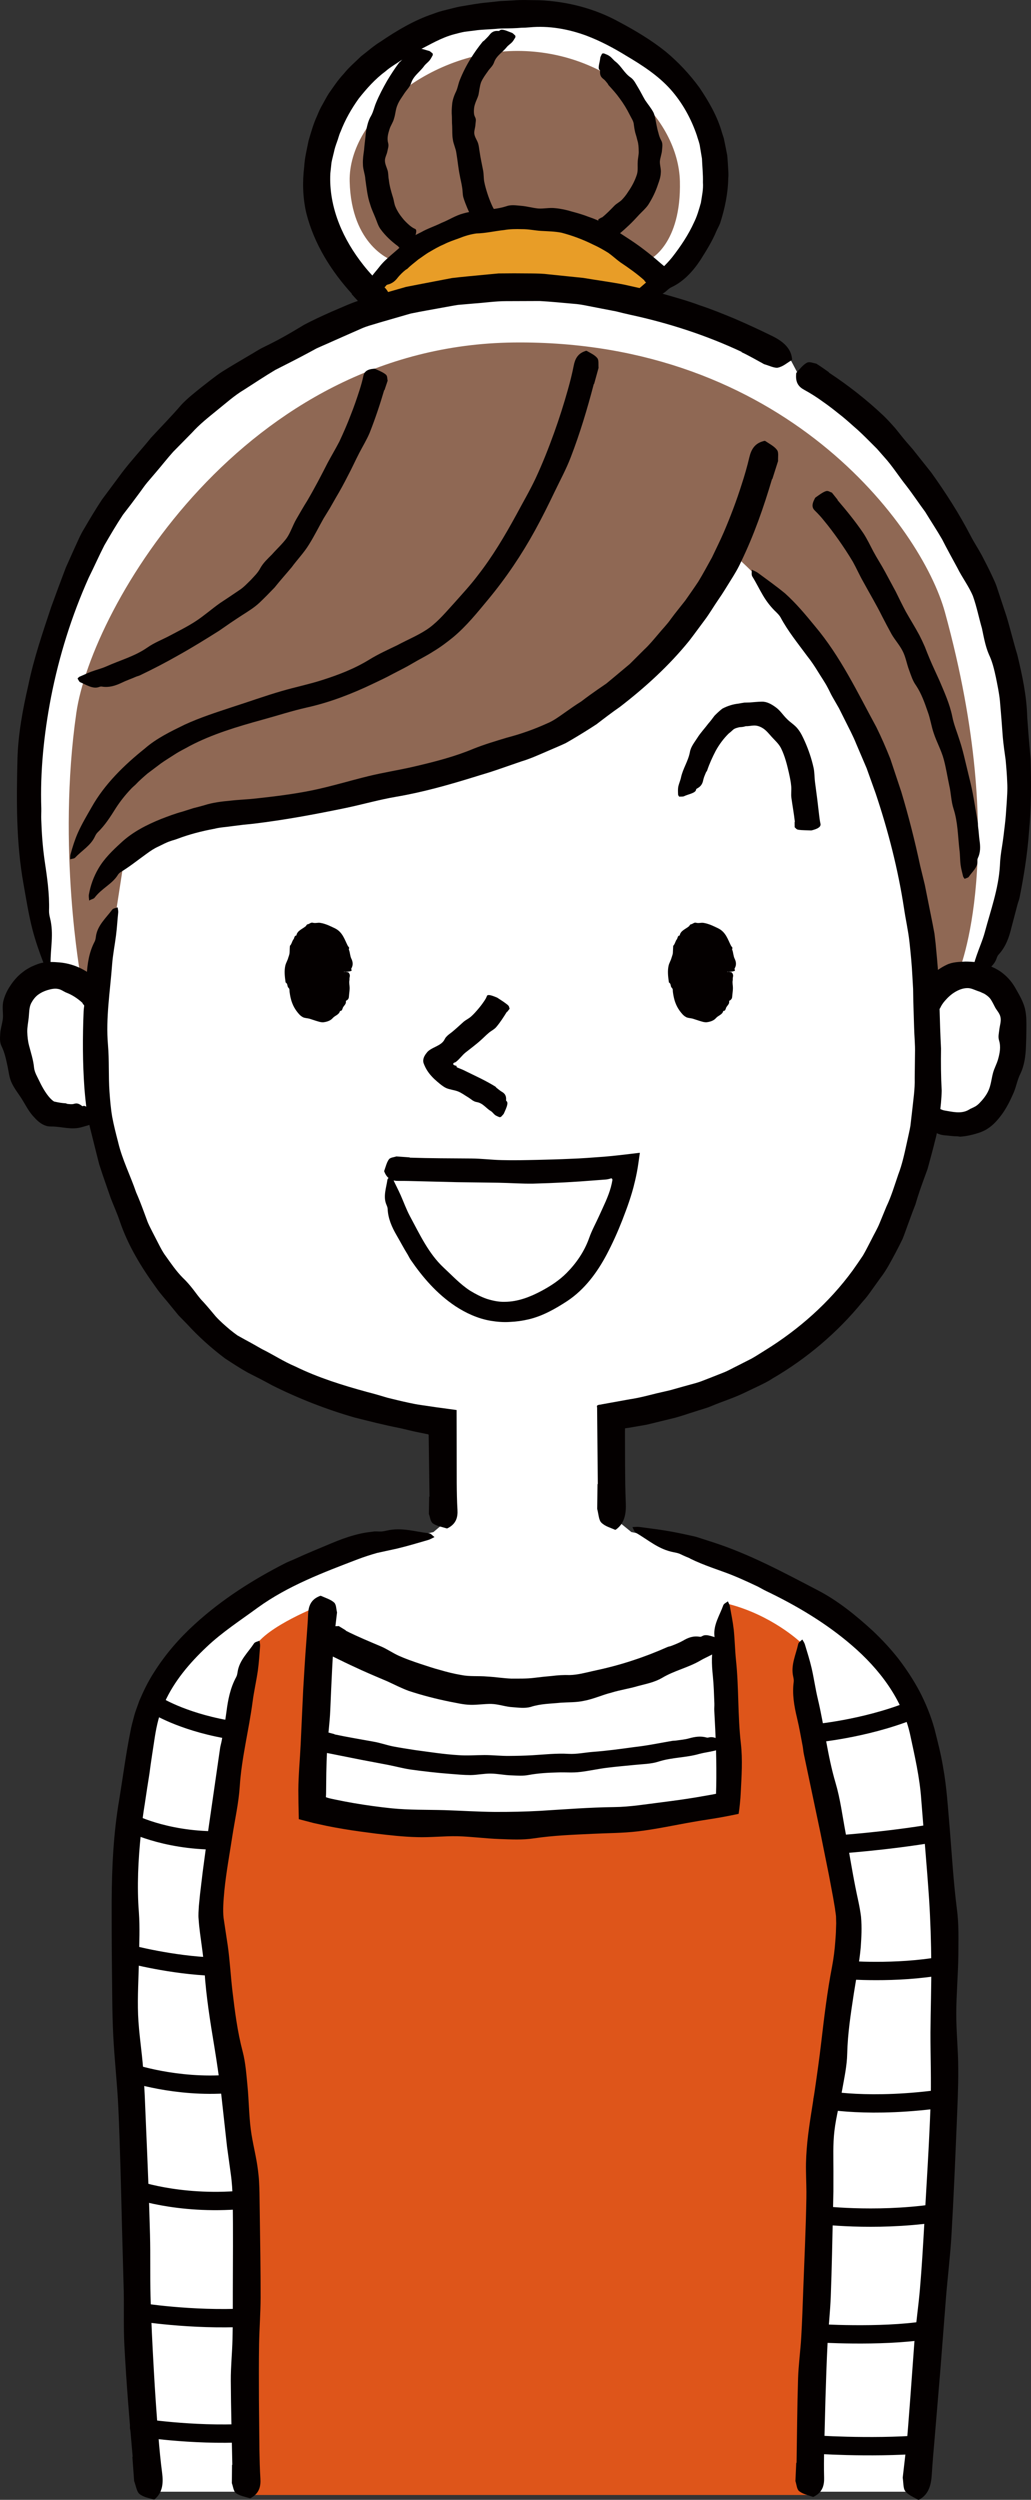 <?xml version="1.0" encoding="utf-8"?>
<!-- Generator: Adobe Illustrator 16.0.3, SVG Export Plug-In . SVG Version: 6.00 Build 0)  -->
<!DOCTYPE svg PUBLIC "-//W3C//DTD SVG 1.1//EN" "http://www.w3.org/Graphics/SVG/1.1/DTD/svg11.dtd">
<svg version="1.1" xmlns="http://www.w3.org/2000/svg" xmlns:xlink="http://www.w3.org/1999/xlink" x="0px" y="0px"
	 width="125.06px" height="302.976px" viewBox="0 0 125.06 302.976" enable-background="new 0 0 125.06 302.976"
	 xml:space="preserve">
<rect x="0" y="0" width="125.06" height="302.976" fill="#333333" stroke="none"/>
<g id="レイヤー_2">
	<g id="アートボード_9">
		<g>
			<path fill="#FFFFFF" d="M111.251,301.992c0,0,1.498-11.873,2.355-33.487c0.859-21.611,1.927-43.227-1.499-58.848
				c-3.427-15.621-28.032-22.472-28.032-22.472l-7.486-1.499l-12.23-9.942l-11.789,9.942l-6.853,1.499
				c0,0-24.505,6.871-28.03,22.472c-4.121,18.241-2.357,37.236-1.5,58.848c0.857,21.614,2.354,33.487,2.354,33.487H111.251z"/>
		</g>
		<path fill="#DE551A" d="M38.882,194.567c0,0-6.654,2.559-8.019,5.118s-5.8,30.879-5.63,32.414
			c0.171,1.536,3.924,25.932,4.436,31.903c0.512,5.971,0.171,38.385,0.171,38.385h68.241c0,0,1.023-38.727,1.364-42.821
			s3.583-23.372,3.583-27.296s-5.972-33.268-5.972-33.268s-3.411-3.241-8.7-4.605c0,0,0.853,20.983-0.171,23.713
			s-32.585,4.777-50.498,0.683C37.688,218.793,37.858,201.903,38.882,194.567z"/>
		<g>
			<g>
				<path fill="#FFFFFF" d="M120.225,118.655c-0.577-0.268-1.122-0.424-1.642-0.501c1.408-3.108,7.306-17.814,3.293-38.155
					c-4.881-24.747-25.211-34.938-25.211-34.938l-0.691-1.31c0,0-25.674-17.682-58.133-2.907
					C7.444,54.681,2.963,84.927,2.963,96.554c0,11.625,3.393,20.83,3.393,20.83l0.384,0.89c-0.643,0.058-1.318,0.239-2.023,0.608
					c-5.539,2.88-2.073,15.547,1.361,16.523c2.884,0.822,4.832,0.139,5.683-0.949l0.563-0.792c0.088,0.794,0.192,1.536,0.321,2.182
					c5.295,26.384,21.371,34.307,41.267,36.364l0.706,12.664l19.256-0.729l0.499-12.229c18.048-2.624,34.942-14.48,37.907-37.505
					c0.949,1.018,3.266,1.879,6.044,0.951C121.708,134.231,125.882,121.287,120.225,118.655z"/>
			</g>
		</g>
		<g>
			<g>
				<path fill="#FFFFFF" d="M47.158,37.158c0,0-9.841-7.203-8.612-17.749C39.775,8.864,49.423,1.567,63.232,1.56
					c11.87-0.007,23.291,8.999,23.163,19.499C86.269,31.56,76.532,36.65,76.532,36.65L47.158,37.158z"/>
			</g>
		</g>
		<path fill="#8F6854" d="M112.263,119.442l3.996-1.574c0,0,6.299-14.775-1.635-43.659c-2.85-10.376-19.619-33.062-52.318-32.699
			C29.608,41.875,11.11,73.595,9.262,86.38c-2.362,16.35,0.545,32.154,0.545,32.154l3.393-2.361l1.816-11.748
			c0,0,1.331-2.785,8.778-4.602c7.448-1.816,32.699-1.998,48.686-13.262c7.992-5.631,13.124-13.307,16.258-19.574
			c0,0,10.568,8.613,18.197,25.085C114.564,108.544,112.263,119.442,112.263,119.442z"/>
		<path fill="#8F6854" d="M47.501,31.52c0,0-4.904-1.727-5.086-9.538C42.232,14.171,52.497,5.905,63.306,6.178
			s18.983,8.174,19.166,15.804c0.181,7.63-3.635,9.446-3.635,9.446s-5.541-4.995-15.168-5.268
			C54.041,25.888,47.501,31.52,47.501,31.52z"/>
		<path fill="#E89D27" d="M44.686,36.849c0,0,3.511-10.536,18.529-10.173c15.018,0.363,16.835,7.629,16.835,7.629l-2.666,2.421
			c0,0-7.752-2.666-15.986-2.058C53.163,35.273,44.686,36.849,44.686,36.849z"/>
		<g>
			<g>
				<g>
					<path fill="#040000" d="M52.099,181.388l-0.102-7.496c-0.019-0.008-0.032-0.027-0.061-0.055
						c-0.371-0.075-0.744-0.15-1.118-0.227c-0.794-0.148-1.581-0.369-2.374-0.539c-1.833-0.357-3.652-0.822-5.469-1.28
						c-3.429-0.991-6.768-2.293-9.975-3.896c-0.953-0.528-1.924-1.026-2.906-1.517c-0.957-0.531-1.879-1.137-2.801-1.74
						c-1.66-1.249-3.219-2.645-4.621-4.18l-1.012-1.034l-0.915-1.117c-0.593-0.757-1.27-1.46-1.812-2.253
						c-1.797-2.471-3.408-5.117-4.39-8.007c-0.32-0.955-0.737-1.876-1.104-2.813c-0.33-0.95-0.661-1.902-0.989-2.85l-0.413-1.258
						l-0.325-1.275l-0.638-2.557c-0.222-0.826-0.414-1.75-0.54-2.663c-0.132-0.903-0.216-1.792-0.29-2.681
						c-0.23-3.165-0.229-6.287-0.099-9.406c0.01-0.307,0.079-0.609,0.098-0.917c0.086-1.116,0.207-2.231,0.271-3.349
						c0.078-1.434,0.277-2.85,0.961-4.146c0.095-0.178,0.129-0.393,0.153-0.594c0.167-1.364,1.229-2.273,1.987-3.293
						c0.117-0.16,0.432-0.189,0.656-0.275c0.025,0.205,0.088,0.414,0.069,0.611c-0.1,0.923-0.146,1.854-0.265,2.773
						c-0.148,1.18-0.388,2.355-0.476,3.547c-0.239,3.23-0.782,6.467-0.503,9.727c0.164,1.893,0.049,3.81,0.184,5.695
						c0.074,1.027,0.16,2.055,0.33,3.041c0.186,1.004,0.449,2.029,0.709,3.031c0.497,2.129,1.5,4.084,2.193,6.117
						c0.349,0.787,0.654,1.588,0.954,2.395l0.448,1.212c0.164,0.397,0.367,0.774,0.558,1.159l0.769,1.495
						c0.258,0.497,0.513,0.997,0.85,1.444c0.648,0.908,1.277,1.834,2.06,2.627c0.469,0.441,0.885,0.927,1.28,1.433
						c0.394,0.507,0.758,1.042,1.211,1.495c0.527,0.576,1.025,1.182,1.532,1.787c0.53,0.579,1.124,1.096,1.724,1.602
						c0.292,0.24,0.594,0.468,0.9,0.688c0.33,0.184,0.663,0.369,0.998,0.555c0.671,0.355,1.32,0.729,1.973,1.102
						c1.371,0.673,2.643,1.517,4.063,2.115c2.735,1.338,5.684,2.262,8.666,3.076c0.841,0.211,1.672,0.459,2.506,0.709
						c0.848,0.207,1.696,0.418,2.553,0.6c0.51,0.109,1.021,0.216,1.542,0.285l1.799,0.264l1.382,0.188l0.686,0.092l0.342,0.047
						c0.025,0.007,0.066,0,0.078,0.02v0.087v0.175l0.006,2.781l0.008,5.801c0.01,1.082,0.025,2.164,0.09,3.244
						c0.053,0.883-0.159,1.627-1.016,2.13c-0.09,0.052-0.217,0.142-0.291,0.119c-0.57-0.177-1.213-0.28-1.67-0.601
						c-0.301-0.209-0.336-0.74-0.486-1.129c-0.013-0.037-0.004-0.082-0.004-0.121l0.036-1.996L52.099,181.388z"/>
				</g>
			</g>
		</g>
		<g>
			<g>
				<g>
					<g>
						<path fill="#040000" d="M111.614,119.749c0.805-1.096,1.818-2.163,3.232-2.824c0.69-0.339,1.52-0.346,2.267-0.385
							c0.874,0.004,1.737,0.088,2.504,0.361c0.382,0.1,0.699,0.293,1.044,0.439c0.335,0.179,0.713,0.389,1.018,0.654
							c0.641,0.508,1.156,1.151,1.524,1.822c0.458,0.803,0.931,1.604,1.133,2.469c0.187,0.813,0.171,1.627,0.165,2.409
							c-0.004,0.728-0.021,1.451-0.055,2.171c-0.041,1.143-0.193,2.293-0.701,3.325c-0.334,0.678-0.463,1.435-0.751,2.148
							c-0.54,1.244-1.117,2.466-2.261,3.679c-0.265,0.271-0.562,0.543-0.967,0.796c-0.175,0.127-0.435,0.245-0.678,0.351
							c-0.262,0.111-0.348,0.122-0.531,0.188c-0.645,0.203-1.321,0.352-2.021,0.406c-0.136,0.018-0.277-0.034-0.415-0.038
							c-0.504,0.003-1.006-0.085-1.515-0.12c-0.649-0.053-1.325-0.297-1.692-1.014c-0.051-0.093-0.135-0.143-0.218-0.182
							c-0.582-0.265-0.511-1.322-0.38-1.98c0.018-0.105,0.223-0.331,0.353-0.49c0.087-0.002,0.194-0.035,0.241-0.014
							c0.231,0.109,0.495,0.168,0.728,0.276c0.3,0.138,0.601,0.345,0.957,0.399c0.923,0.146,2.001,0.455,2.935-0.102
							c0.131-0.088,0.264-0.153,0.401-0.205c0.097-0.064,0.13-0.049,0.231-0.116c0.174-0.073,0.4-0.233,0.593-0.423
							c0.425-0.428,0.879-0.965,1.158-1.6c0.295-0.668,0.357-1.439,0.548-2.139c0.154-0.557,0.452-1.073,0.608-1.639
							c0.204-0.732,0.355-1.498,0.116-2.276c-0.135-0.442-0.021-0.854,0.028-1.272c0.05-0.502,0.247-1.021,0.153-1.508
							c-0.076-0.477-0.46-0.855-0.648-1.204c-0.19-0.366-0.34-0.675-0.516-0.948c-0.172-0.273-0.393-0.446-0.637-0.615
							c-0.068-0.037-0.119-0.08-0.198-0.121l-0.274-0.12c-0.182-0.099-0.359-0.154-0.535-0.212c-0.389-0.141-0.771-0.344-1.199-0.34
							c-0.501-0.001-1.018,0.178-1.516,0.477c-0.452,0.268-0.875,0.653-1.249,1.092c-0.21,0.244-0.399,0.518-0.534,0.816
							c-0.105,0.249-0.396,0.313-1.237,0.059c-0.089-0.027-0.216-0.059-0.278-0.1c-0.474-0.318-1.02-0.654-1.352-0.992
							c-0.221-0.227-0.129-0.439-0.164-0.656c-0.003-0.021,0.016-0.032,0.025-0.047c0.168-0.234,0.344-0.457,0.527-0.678
							L111.614,119.749z"/>
					</g>
				</g>
			</g>
		</g>
		<g>
			<g>
				<g>
					<g>
						<path fill="#040000" d="M10.027,121.571c-0.646-0.601-1.353-1.033-1.998-1.272c-0.313-0.132-0.61-0.375-0.976-0.439
							c-0.412-0.087-0.851,0.006-1.297,0.14c-0.453,0.141-0.789,0.305-1.135,0.557c-0.338,0.25-0.615,0.611-0.836,1.02
							c-0.264,0.512-0.24,1.147-0.301,1.744c-0.057,0.565-0.187,1.145-0.177,1.748c0.018,0.558,0.072,1.121,0.222,1.674
							c0.227,0.881,0.514,1.725,0.598,2.635c0.063,0.604,0.4,1.125,0.646,1.651c0.428,0.907,0.984,1.804,1.513,2.269
							c0.204,0.189,0.374,0.257,0.345,0.219c0.442,0.104,0.904,0.18,1.328,0.203c0.074,0.002,0.146,0.063,0.223,0.074
							c0.266,0.02,0.541,0.068,0.775-0.005c0.314-0.089,0.536-0.101,0.992,0.251c0.064,0.047,0.111,0.032,0.145,0.008
							c0.211-0.141,0.895,0.481,1.594,0.529c0.104,0.01,0.361,0.178,0.558,0.262c-0.003,0.102,0.019,0.23-0.026,0.311
							c-0.215,0.359-0.488,0.699-0.834,0.926c-0.448,0.285-0.959,0.377-1.424,0.52c-1.323,0.397-2.539-0.088-3.771-0.066
							c-0.141,0-0.272-0.011-0.418-0.034c-0.854-0.2-1.355-0.786-1.777-1.243c-0.571-0.65-0.915-1.367-1.33-2.026
							c-0.431-0.689-0.973-1.341-1.296-2.092c-0.259-0.599-0.314-1.257-0.45-1.884c-0.184-0.824-0.329-1.638-0.737-2.463
							c-0.237-0.479-0.185-1.006-0.155-1.518c0.035-0.632,0.268-1.248,0.325-1.881c0.044-0.607-0.099-1.289,0.03-1.959
							c0.149-0.676,0.441-1.333,0.863-1.956c0.403-0.618,0.915-1.216,1.547-1.681c0.302-0.25,0.65-0.432,0.988-0.62
							c0.334-0.147,0.653-0.285,0.998-0.396c0.784-0.242,1.647-0.203,2.452-0.133c0.97,0.087,1.893,0.368,2.688,0.781
							c0.722,0.373,1.354,0.83,1.926,1.32c0.321,0.275,0.624,0.561,0.947,0.822c0.263,0.216,0.29,0.584-0.259,1.271
							c-0.057,0.072-0.135,0.176-0.197,0.218c-0.477,0.318-0.988,0.705-1.394,0.93c-0.267,0.148-0.389,0.053-0.57,0.073
							c-0.017,0.001-0.018-0.015-0.024-0.022c-0.109-0.154-0.229-0.29-0.345-0.435L10.027,121.571z"/>
					</g>
				</g>
			</g>
		</g>
		<g>
			<g>
				<g>
					<path fill="#040000" d="M96.417,99.62c-0.107-0.968-0.283-1.93-0.418-2.894c-0.07-0.473,0.021-0.98-0.027-1.462
						c-0.049-0.559-0.172-1.098-0.289-1.637c-0.232-1.019-0.496-2.034-0.943-2.943c-0.279-0.549-0.759-0.961-1.129-1.373
						c-0.349-0.39-0.658-0.779-1.044-1.029c-0.354-0.232-0.731-0.361-1.11-0.349c-0.306,0.003-0.668,0.095-0.984,0.077
						c-0.152,0.049-0.303,0.084-0.459,0.102c-0.157,0.015-0.321,0.01-0.478,0.063c-0.211,0.054-0.423,0.111-0.601,0.259
						c-0.175,0.156-0.34,0.317-0.523,0.448c-0.599,0.582-1.143,1.295-1.599,2.121c-0.391,0.752-0.753,1.541-1.038,2.383
						c-0.026,0.083-0.103,0.147-0.14,0.227c-0.127,0.293-0.256,0.592-0.329,0.906c-0.078,0.41-0.235,0.781-0.774,1.057
						c-0.073,0.039-0.093,0.1-0.106,0.158c-0.076,0.395-0.932,0.515-1.491,0.783c-0.085,0.041-0.364,0.021-0.554,0.035
						c-0.046-0.076-0.124-0.164-0.127-0.23c-0.016-0.322-0.035-0.643,0.015-0.95c0.077-0.39,0.253-0.755,0.336-1.142
						c0.224-1.067,0.868-1.967,1.077-3.068c0.109-0.656,0.552-1.179,0.902-1.73c0.383-0.614,0.893-1.145,1.337-1.738
						c0.263-0.293,0.499-0.619,0.749-0.949c0.293-0.294,0.604-0.594,0.943-0.855c0.618-0.33,1.296-0.543,1.994-0.617
						c0.226-0.039,0.451-0.086,0.676-0.117c0.221-0.006,0.442-0.012,0.673-0.018c0.45-0.031,0.905-0.088,1.448-0.098
						c0.614-0.017,1.168,0.307,1.631,0.637c0.593,0.404,0.939,0.994,1.391,1.43c0.406,0.434,0.983,0.755,1.342,1.227
						c0.381,0.47,0.619,1.004,0.857,1.525c0.461,1.037,0.81,2.08,1.049,3.137c0.139,0.59,0.111,1.21,0.187,1.799
						c0.095,0.715,0.185,1.4,0.275,2.092c0.075,0.632,0.148,1.257,0.222,1.883c0.041,0.352,0.083,0.702,0.164,1.051
						c0.066,0.285-0.112,0.555-0.886,0.77c-0.079,0.023-0.192,0.059-0.261,0.057c-0.52-0.025-1.102-0.017-1.521-0.08
						c-0.276-0.041-0.315-0.196-0.457-0.301c-0.013-0.01-0.005-0.023-0.005-0.035l-0.008-0.603L96.417,99.62z"/>
				</g>
			</g>
		</g>
		<g>
			<path fill="#040000" d="M41.716,117.795c0,2.692-1.348,4.874-3.014,4.874c-1.664,0-3.016-2.182-3.016-4.874
				c0-2.688,1.352-4.868,3.016-4.868C40.368,112.927,41.716,115.106,41.716,117.795z"/>
			<g>
				<g>
					<path fill="#040000" d="M41.889,117.795c-0.267-0.038-0.528-0.077-0.769-0.112c-0.352-0.053-0.433-0.115-0.357-0.195
						c0.047-0.055,0.129-0.113,0.15-0.168c0.063-0.184,0.057-0.368-0.006-0.539c-0.008-0.031-0.059-0.056-0.084-0.084
						c-0.035-0.03-0.107-0.055-0.084-0.094c0.184-0.332,0.031-0.612-0.022-0.902c-0.05-0.205-0.2-0.371-0.288-0.553
						c-0.034-0.099,0.076-0.277-0.016-0.35c-0.338-0.258-0.445-0.641-0.733-0.877c-0.085-0.07-0.163-0.145-0.251-0.203
						c-0.076-0.069-0.165-0.123-0.289-0.057c-0.094,0.048-0.129-0.072-0.201-0.131c-0.148-0.103-0.353-0.156-0.502-0.008
						c-0.111,0.113-0.234,0.117-0.414,0.088c-0.08-0.008-0.084,0.109-0.146,0.125c-0.176,0.059-0.369,0.148-0.449,0.344
						c-0.09,0.227-0.286,0.371-0.336,0.619c-0.025,0.178-0.126,0.305-0.154,0.477c-0.045,0.199-0.02,0.424-0.037,0.623
						c-0.004,0.074-0.064,0.131-0.114,0.192c-0.079,0.083-0.11,0.182-0.063,0.3c0.053,0.123-0.085,0.209-0.132,0.316
						c-0.01,0.018-0.078,0.025-0.057,0.045c0.258,0.224-0.162,0.342-0.206,0.531c-0.036,0.124-0.205,0.248-0.12,0.381
						c0.074,0.107,0.059,0.209,0.08,0.313c0.016,0.075,0,0.146-0.131,0.23c-0.115,0.076-0.116,0.166-0.008,0.23
						c0.117,0.068,0.086,0.145,0.121,0.219c0.035,0.076,0.101,0.148,0.158,0.219c0.018,0.025,0.043,0.051,0.05,0.078
						c0.058,0.248,0.122,0.494,0.216,0.727c0.037,0.088,0.184,0.141,0.145,0.248c-0.037,0.103-0.086,0.213-0.047,0.295
						c0.025,0.049,0.037,0.105,0.086,0.145c0.137,0.109,0.209,0.23,0.036,0.498c-0.028,0.045,0.024,0.049,0.024,0.08
						c-0.008,0.098-0.023,0.205-0.016,0.301c0.002,0.031,0.008,0.063,0.051,0.066c0.17,0.023,0.156,0.164,0.184,0.296
						c0.025,0.175,0.167,0.26,0.319,0.306c0.407,0.099,0.663,0.24,0.966,0.359c0.117,0.035,0.246,0.082,0.373,0.059
						c0.063-0.012,0.114-0.088,0.164-0.131c0.068-0.061,0.184,0.061,0.283,0.055c0.174,0.012,0.355-0.057,0.416-0.261
						c0.061-0.228,0.2-0.335,0.313-0.491c0.08-0.12,0.273-0.167,0.273-0.353c0.007-0.331,0.291-0.502,0.354-0.804
						c0.041-0.242,0.125-0.467,0.127-0.715c0-0.127-0.107-0.275-0.163-0.405c-0.009-0.024-0.013-0.048-0.005-0.068
						c0.043-0.128-0.08-0.28-0.137-0.415c-0.074-0.152-0.061-0.293-0.018-0.434c0.02-0.084,0.186-0.158,0.496-0.23
						c0.232-0.055,0.436-0.119,0.644-0.185c0.666,0.011,0.666,0.016,0.746,0.112c0.145,0.184,0.149,0.371,0.097,0.553
						c-0.031,0.117-0.003,0.24-0.022,0.358c-0.063,0.294,0.029,0.616,0.028,0.939l-0.002,0.018
						c-0.002,0.249-0.036,0.499-0.063,0.756c-0.019,0.134-0.017,0.276-0.046,0.41c-0.021,0.085-0.077,0.157-0.135,0.226
						c-0.063,0.074-0.229,0.097-0.208,0.205c0.045,0.344-0.255,0.504-0.373,0.773c-0.063,0.159-0.083,0.391-0.348,0.389
						c-0.1,0.451-0.584,0.529-0.877,0.855c-0.266,0.316-0.703,0.458-1.129,0.509c-0.329,0.024-0.648-0.104-0.941-0.188
						c-0.285-0.093-0.494-0.16-0.771-0.25c-0.238-0.059-0.506-0.062-0.741-0.158c-0.202-0.102-0.387-0.248-0.522-0.412
						c-0.367-0.41-0.633-0.852-0.805-1.305c-0.179-0.451-0.263-0.912-0.324-1.356c-0.026-0.172,0.027-0.361-0.121-0.493
						c-0.216-0.198-0.051-0.47-0.357-0.66c-0.021-0.014-0.009-0.034-0.012-0.053c-0.093-0.658-0.177-1.33-0.029-1.988
						c0.074-0.33,0.275-0.635,0.355-0.951c0.057-0.186,0.132-0.361,0.158-0.555c0.024-0.273,0.016-0.569,0.043-0.867
						c0-0.02,0.007-0.037,0.021-0.051c0.211-0.22,0.229-0.531,0.418-0.768c0.119-0.146,0.067-0.43,0.348-0.467
						c0.096-0.565,0.683-0.76,1.107-1.096c0.091-0.064,0.127-0.234,0.251-0.255c0.228-0.026,0.385-0.265,0.646-0.188
						c0.316,0.086,0.59-0.039,0.885,0.011c0.686,0.113,1.256,0.409,1.807,0.673c0.922,0.459,1.168,1.397,1.535,2.101
						c0.045,0.086,0.134,0.154,0.169,0.244c0.021,0.063-0.061,0.162-0.032,0.221c0.152,0.368,0.131,0.769,0.311,1.126
						c0.175,0.358,0.225,0.765-0.008,1.154c-0.039,0.065-0.001,0.13,0.024,0.194C42.688,117.683,42.592,117.724,41.889,117.795z"/>
				</g>
			</g>
		</g>
		<g>
			<path fill="#040000" d="M88.211,117.795c0,2.689-1.354,4.87-3.013,4.87c-1.664,0-3.016-2.181-3.016-4.87
				c0-2.687,1.352-4.867,3.016-4.867C86.857,112.928,88.211,115.108,88.211,117.795z"/>
			<g>
				<g>
					<path fill="#040000" d="M88.384,117.795c-0.266-0.038-0.528-0.077-0.769-0.112c-0.351-0.053-0.432-0.115-0.356-0.194
						c0.047-0.056,0.128-0.113,0.149-0.169c0.063-0.182,0.058-0.367-0.005-0.538c-0.008-0.031-0.059-0.056-0.086-0.083
						c-0.033-0.031-0.105-0.055-0.083-0.094c0.184-0.332,0.03-0.613-0.022-0.902c-0.051-0.205-0.201-0.371-0.288-0.553
						c-0.035-0.098,0.075-0.277-0.017-0.35c-0.338-0.257-0.446-0.641-0.733-0.877c-0.085-0.069-0.164-0.145-0.251-0.203
						c-0.076-0.069-0.165-0.123-0.289-0.058c-0.094,0.048-0.129-0.072-0.201-0.132c-0.147-0.102-0.352-0.154-0.5-0.006
						c-0.111,0.113-0.235,0.115-0.415,0.088c-0.079-0.008-0.083,0.108-0.146,0.124c-0.176,0.058-0.369,0.149-0.449,0.345
						c-0.09,0.226-0.286,0.369-0.336,0.619c-0.025,0.176-0.126,0.304-0.154,0.475c-0.045,0.199-0.021,0.424-0.039,0.623
						c-0.002,0.074-0.064,0.131-0.113,0.192c-0.078,0.083-0.111,0.182-0.063,0.3c0.053,0.124-0.085,0.208-0.132,0.316
						c-0.009,0.018-0.079,0.025-0.056,0.045c0.257,0.223-0.162,0.34-0.207,0.53c-0.036,0.124-0.205,0.249-0.119,0.38
						c0.073,0.107,0.057,0.209,0.08,0.313c0.014,0.075-0.002,0.147-0.131,0.229c-0.117,0.076-0.117,0.166-0.008,0.23
						c0.117,0.069,0.086,0.146,0.121,0.219c0.034,0.076,0.1,0.148,0.156,0.219c0.018,0.026,0.043,0.051,0.051,0.078
						c0.057,0.248,0.123,0.493,0.216,0.727c0.038,0.088,0.183,0.141,0.144,0.248c-0.036,0.102-0.085,0.213-0.047,0.294
						c0.026,0.05,0.037,0.106,0.086,0.146c0.138,0.109,0.21,0.23,0.037,0.496c-0.029,0.045,0.025,0.049,0.023,0.082
						c-0.007,0.098-0.022,0.205-0.016,0.299c0.003,0.031,0.009,0.063,0.051,0.066c0.171,0.024,0.156,0.166,0.186,0.297
						c0.024,0.174,0.166,0.26,0.318,0.305c0.406,0.1,0.662,0.242,0.965,0.359c0.117,0.036,0.246,0.084,0.373,0.059
						c0.063-0.011,0.113-0.086,0.164-0.131c0.067-0.06,0.184,0.061,0.282,0.056c0.174,0.012,0.354-0.056,0.416-0.261
						c0.062-0.228,0.2-0.336,0.313-0.491c0.081-0.12,0.273-0.167,0.274-0.353c0.007-0.33,0.291-0.502,0.354-0.804
						c0.041-0.241,0.125-0.466,0.127-0.714c0-0.126-0.105-0.275-0.162-0.404c-0.008-0.025-0.014-0.048-0.005-0.068
						c0.042-0.128-0.079-0.28-0.136-0.414c-0.074-0.154-0.062-0.295-0.018-0.436c0.019-0.083,0.186-0.156,0.495-0.229
						c0.232-0.055,0.437-0.119,0.644-0.185c0.666,0.011,0.666,0.016,0.746,0.112c0.145,0.184,0.148,0.371,0.096,0.553
						c-0.03,0.117-0.002,0.24-0.021,0.358c-0.063,0.294,0.028,0.616,0.027,0.939l-0.002,0.017c-0.002,0.25-0.037,0.499-0.063,0.756
						c-0.02,0.134-0.018,0.276-0.047,0.41c-0.021,0.084-0.078,0.156-0.135,0.227c-0.063,0.074-0.229,0.096-0.209,0.203
						c0.045,0.344-0.255,0.504-0.373,0.773c-0.063,0.158-0.083,0.39-0.348,0.389c-0.1,0.449-0.584,0.527-0.875,0.854
						c-0.266,0.316-0.703,0.459-1.129,0.51c-0.33,0.024-0.65-0.104-0.941-0.189c-0.285-0.093-0.494-0.16-0.771-0.25
						c-0.238-0.059-0.506-0.063-0.74-0.158c-0.203-0.102-0.387-0.248-0.521-0.412c-0.367-0.41-0.633-0.852-0.805-1.305
						c-0.179-0.449-0.263-0.911-0.324-1.355c-0.027-0.171,0.027-0.36-0.121-0.492c-0.217-0.197-0.051-0.47-0.357-0.66
						c-0.021-0.014-0.01-0.033-0.012-0.052c-0.093-0.659-0.178-1.331-0.03-1.987c0.075-0.33,0.276-0.635,0.356-0.953
						c0.057-0.185,0.132-0.36,0.158-0.553c0.013-0.257,0.028-0.574,0.043-0.867c0-0.02,0.008-0.037,0.021-0.051
						c0.211-0.22,0.23-0.53,0.419-0.768c0.118-0.145,0.067-0.43,0.349-0.465c0.094-0.566,0.682-0.76,1.105-1.096
						c0.09-0.064,0.127-0.234,0.25-0.254c0.229-0.027,0.385-0.266,0.646-0.188c0.316,0.086,0.591-0.039,0.885,0.011
						c0.687,0.114,1.256,0.41,1.806,0.674c0.922,0.459,1.166,1.396,1.533,2.098c0.046,0.087,0.135,0.154,0.17,0.246
						c0.021,0.063-0.061,0.161-0.032,0.219c0.152,0.368,0.132,0.77,0.312,1.126c0.175,0.358,0.225,0.765-0.007,1.154
						c-0.04,0.065-0.001,0.13,0.024,0.194C89.183,117.683,89.087,117.724,88.384,117.795z"/>
				</g>
			</g>
		</g>
		<g>
			<g>
				<g>
					<path fill="#040000" d="M61.48,122.636c-0.399,0.639-0.8,1.271-1.287,1.844c-0.236,0.285-0.62,0.453-0.899,0.697
						c-0.334,0.275-0.623,0.584-0.946,0.867c-0.599,0.548-1.265,1.027-1.904,1.539c-0.385,0.314-0.687,0.762-1.097,1.082
						c-0.105,0.109-0.223,0.092-0.316,0.17c-0.069,0.061-0.096,0.172,0.037,0.25c0.234,0.12,0.357,0.036,0.31,0.196
						c-0.015,0.021,0.026,0.058,0.067,0.083c0.04,0.024,0.073,0.035,0.185,0.084c0.183,0.078,0.378,0.144,0.563,0.232l2.012,0.98
						c0.616,0.307,1.24,0.637,1.864,1.02c0.063,0.035,0.097,0.113,0.154,0.158c0.213,0.16,0.408,0.344,0.646,0.481
						c0.305,0.171,0.57,0.435,0.519,1.005c-0.006,0.077,0.03,0.115,0.069,0.146c0.271,0.223-0.119,0.985-0.34,1.493
						c-0.031,0.079-0.23,0.271-0.356,0.409c-0.071,0.008-0.165,0.039-0.204,0.021c-0.174-0.084-0.363-0.146-0.508-0.256
						c-0.184-0.141-0.307-0.357-0.52-0.48c-0.561-0.33-0.958-0.97-1.701-1.086c-0.43-0.064-0.713-0.389-1.072-0.598
						c-0.391-0.23-0.755-0.514-1.188-0.688c-0.453-0.182-0.992-0.213-1.465-0.422c-0.45-0.217-0.984-0.69-1.425-1.09
						c-0.575-0.557-0.993-1.1-1.292-1.905c-0.158-0.481,0.09-0.925,0.373-1.269c0.325-0.459,1.034-0.67,1.559-0.997
						c0.629-0.394,0.578-0.704,0.813-0.933c0.199-0.231,0.448-0.393,0.688-0.58c0.47-0.383,0.922-0.807,1.396-1.232
						c0.265-0.234,0.628-0.395,0.906-0.637c0.33-0.291,0.62-0.621,0.904-0.957c0.259-0.304,0.499-0.623,0.72-0.954
						c0.125-0.185,0.24-0.376,0.313-0.587c0.06-0.174,0.303-0.194,1.036,0.103c0.076,0.03,0.186,0.069,0.244,0.106
						c0.434,0.281,0.926,0.595,1.246,0.865c0.21,0.182,0.167,0.309,0.232,0.453c0.006,0.014-0.007,0.019-0.012,0.027l-0.294,0.374
						L61.48,122.636z"/>
				</g>
			</g>
		</g>
		<g>
			<g>
				<g>
					<path fill="#040000" d="M72.515,179.866l-0.072-7.586l-0.014-1.693c-0.128-0.386,0.31-0.304,0.555-0.382l0.833-0.151
						l2.604-0.471c1.103-0.16,2.175-0.453,3.253-0.719l1.603-0.369l1.581-0.445l1.59-0.438c0.529-0.149,1.032-0.371,1.547-0.563
						l1.771-0.7c0.592-0.231,1.139-0.556,1.711-0.831l1.697-0.863c0.555-0.309,1.08-0.664,1.623-0.994
						c4.094-2.529,7.775-5.777,10.628-9.68c0.426-0.598,0.841-1.202,1.249-1.811c0.373-0.631,0.691-1.295,1.033-1.941
						c0.323-0.658,0.703-1.284,0.98-1.961l0.835-2.031c0.596-1.244,0.985-2.572,1.435-3.88c0.498-1.292,0.777-2.653,1.076-4.006
						c0.133-0.628,0.286-1.252,0.398-1.884l0.223-1.921c0.131-1.282,0.337-2.552,0.299-3.849l0.037-3.069
						c0.029-1.019-0.086-2.067-0.109-3.101l-0.095-3.111l-0.026-1.557l-0.089-1.555c-0.067-1.373-0.201-2.746-0.351-4.117
						c-0.148-1.371-0.461-2.717-0.66-4.077c-0.727-4.768-1.931-9.442-3.453-13.979l-1.084-3.021l-1.258-2.946
						c-0.395-0.994-0.904-1.93-1.375-2.884l-0.715-1.428l-0.793-1.381c-0.211-0.358-0.371-0.748-0.575-1.115
						c-0.352-0.68-0.794-1.299-1.188-1.95c-0.4-0.649-0.818-1.284-1.292-1.874c-1.155-1.57-2.347-3.024-3.249-4.713
						c-0.129-0.227-0.332-0.436-0.525-0.627c-0.631-0.594-1.168-1.285-1.611-2.041c-0.443-0.748-0.818-1.531-1.282-2.275
						c-0.144-0.231-0.054-0.554-0.073-0.835c0.259,0.132,0.537,0.234,0.771,0.406c1.096,0.811,2.183,1.579,3.262,2.466
						c1.361,1.223,2.496,2.588,3.617,3.957c3.12,3.697,5.175,8.049,7.459,12.246c0.621,1.251,1.18,2.546,1.701,3.855
						c0.445,1.336,0.891,2.676,1.335,4.01c0.883,2.945,1.64,5.926,2.28,8.924l0.569,2.341l0.472,2.359l0.473,2.365l0.225,1.187
						l0.14,1.195c0.247,2.557,0.472,5.127,0.472,7.693c0.045,1.68,0.098,3.355,0.184,5.033c-0.027,1.695-0.012,3.393,0.082,5.109
						c-0.02,0.984-0.129,1.979-0.256,2.974c-0.143,0.993-0.246,1.994-0.521,2.964c-0.289,1.192-0.617,2.374-0.938,3.552
						c-0.422,1.153-0.852,2.298-1.22,3.464l-0.257,0.847l-0.32,0.825c-0.204,0.553-0.408,1.109-0.613,1.666
						c-0.206,0.557-0.396,1.123-0.621,1.675c-0.26,0.534-0.527,1.067-0.807,1.595c-0.572,1.066-1.122,2.152-1.867,3.116
						l-1.063,1.481c-0.348,0.498-0.707,0.987-1.125,1.43c-3.048,3.742-6.795,6.902-10.938,9.307
						c-0.557,0.373-1.164,0.657-1.766,0.948l-1.805,0.86c-1.204,0.568-2.48,0.963-3.702,1.475c-0.726,0.319-1.501,0.498-2.247,0.756
						c-0.754,0.231-1.498,0.5-2.26,0.704l-2.297,0.562l-1.147,0.279l-1.163,0.203l-1.01,0.172l-0.293,0.041l-0.152,0.023
						c-0.049,0.008-0.016,0.086-0.027,0.127l-0.006,0.304l0.013,3.999c0.01,1.552,0.024,3.105,0.089,4.654
						c0.053,1.268-0.159,2.334-1.017,3.047c-0.091,0.074-0.216,0.201-0.291,0.168c-0.569-0.258-1.212-0.412-1.669-0.875
						c-0.302-0.303-0.336-1.066-0.486-1.626c-0.014-0.053-0.004-0.116-0.004-0.173l0.036-2.863L72.515,179.866z"/>
				</g>
			</g>
		</g>
		<g>
			<g>
				<g>
					<path fill="#040000" d="M93.646,58.062c-1.007,3.397-2.188,6.795-3.761,10.031c-0.36,0.809-0.826,1.567-1.299,2.319
						c-0.472,0.753-0.922,1.511-1.434,2.239c-0.583,0.842-1.089,1.729-1.708,2.545c-0.614,0.818-1.21,1.649-1.834,2.457
						c-2.45,3.025-5.338,5.651-8.403,8.013c-0.966,0.67-1.9,1.384-2.84,2.106c-0.983,0.646-1.99,1.268-3.01,1.869l-0.726,0.419
						c-0.25,0.122-0.507,0.229-0.762,0.344l-1.534,0.663c-1.024,0.438-2.039,0.902-3.104,1.219l-2.922,1.008
						c-0.975,0.342-1.934,0.604-2.898,0.911c-3.061,0.943-6.139,1.812-9.302,2.352c-2.092,0.353-4.145,0.946-6.229,1.38
						c-3.66,0.755-7.331,1.441-11.111,1.895l-1.281,0.131l-1.184,0.148c-0.773,0.12-1.574,0.149-2.325,0.34
						c-1.532,0.285-3.027,0.674-4.439,1.207c-0.273,0.112-0.567,0.172-0.847,0.276c-0.521,0.169-0.984,0.428-1.466,0.659
						c-0.493,0.217-0.931,0.51-1.354,0.816c-1.1,0.783-2.063,1.577-3.232,2.287c-0.168,0.097-0.301,0.254-0.395,0.418
						c-0.69,1.055-1.906,1.559-2.759,2.67c-0.118,0.178-0.441,0.199-0.669,0.368c-0.023-0.283-0.078-0.519-0.031-0.761
						c0.197-1.104,0.582-2.156,1.143-3.113c0.715-1.237,1.754-2.223,2.775-3.158c1.396-1.3,3.104-2.158,4.813-2.852
						c0.865-0.332,1.727-0.665,2.613-0.9c0.438-0.139,0.876-0.278,1.316-0.418c0.443-0.109,0.887-0.226,1.33-0.354
						c1.031-0.33,2.103-0.457,3.175-0.556c1.094-0.126,2.097-0.148,3.123-0.268c2.239-0.245,4.5-0.518,6.727-0.97
						c2.331-0.476,4.612-1.18,6.923-1.742c1.846-0.449,3.734-0.736,5.588-1.172c2.424-0.566,4.838-1.18,7.143-2.148
						c1.348-0.535,2.693-0.932,4.042-1.34c1.671-0.434,3.292-1.009,4.859-1.719c0.77-0.315,1.441-0.813,2.117-1.289
						c0.676-0.476,1.345-0.951,2.04-1.382c0.658-0.507,1.332-0.989,2.012-1.462l1.025-0.703l0.957-0.793l1.895-1.586l1.751-1.746
						c0.607-0.561,1.13-1.201,1.666-1.83c0.522-0.641,1.117-1.222,1.585-1.908c0.549-0.746,1.145-1.459,1.717-2.194
						c0.534-0.763,1.074-1.526,1.592-2.308c0.58-0.955,1.109-1.945,1.654-2.926c0.478-1.018,0.988-2.021,1.434-3.056
						c0.803-1.877,1.531-3.791,2.152-5.754c0.359-1.092,0.68-2.205,0.945-3.331c0.219-0.922,0.638-1.637,1.613-1.921
						c0.103-0.03,0.25-0.088,0.314-0.043c0.496,0.339,1.082,0.625,1.426,1.086c0.228,0.303,0.102,0.869,0.129,1.317
						c0.002,0.042-0.021,0.086-0.033,0.127l-0.666,2.091L93.646,58.062z"/>
				</g>
			</g>
		</g>
		<g>
			<g>
				<g>
					<path fill="#040000" d="M89.966,42.648c-4.3-2.016-8.865-3.495-13.516-4.498c-0.572-0.126-1.143-0.265-1.712-0.41l-1.729-0.333
						l-1.733-0.337c-0.578-0.121-1.16-0.218-1.748-0.256c-1.354-0.118-2.711-0.257-4.071-0.331l-4.09,0.016
						c-1.296,0.001-2.581,0.199-3.876,0.286l-1.938,0.168c-0.642,0.098-1.278,0.226-1.917,0.337
						c-1.276,0.238-2.56,0.449-3.832,0.716l-3.748,1.083c-0.752,0.243-1.527,0.415-2.25,0.746l-2.173,0.957l-2.165,0.961
						c-0.359,0.162-0.727,0.31-1.081,0.479l-1.039,0.563c-1.31,0.7-2.632,1.373-3.959,2.042c-1.272,0.76-2.511,1.58-3.757,2.381
						c-1.188,0.702-2.208,1.631-3.279,2.487c-1.064,0.868-2.145,1.715-3.064,2.735l-2.285,2.322
						c-0.725,0.808-1.391,1.667-2.098,2.488l-1.055,1.237c-0.35,0.415-0.644,0.873-0.973,1.305
						c-0.643,0.875-1.297,1.742-1.969,2.602c-0.795,1.201-1.529,2.451-2.254,3.703c-0.66,1.29-1.245,2.619-1.891,3.912
						c-2.076,4.632-3.6,9.512-4.577,14.498C5.33,88.97,4.856,93.511,5.011,98.003c0.007,0.443-0.027,0.891-0.006,1.337
						c0.051,1.626,0.168,3.257,0.395,4.87c0.309,2.07,0.613,4.098,0.547,6.178c-0.006,0.286,0.051,0.6,0.125,0.889
						c0.482,1.951,0.031,3.682,0.062,5.533c0.005,0.287-0.237,0.514-0.357,0.787c-0.169-0.281-0.357-0.531-0.474-0.825
						c-0.525-1.362-1.008-2.739-1.374-4.151c-0.464-1.812-0.753-3.662-1.08-5.499c-0.902-5.009-0.851-10.111-0.729-15.213
						c0.088-2.981,0.646-5.964,1.319-8.88c0.661-3.213,1.729-6.322,2.76-9.43c0.582-1.611,1.184-3.221,1.795-4.83l1.057-2.357
						c0.364-0.781,0.69-1.585,1.147-2.32c0.694-1.194,1.407-2.381,2.168-3.536l2.477-3.332c1.098-1.437,2.34-2.757,3.473-4.168
						c1.224-1.329,2.499-2.611,3.689-4.004c0.717-0.763,1.557-1.416,2.383-2.086c0.845-0.647,1.666-1.336,2.554-1.915
						c1.099-0.688,2.22-1.341,3.333-1.998c0.563-0.315,1.095-0.686,1.677-0.964c0.58-0.282,1.156-0.571,1.725-0.872
						c1.096-0.582,2.161-1.219,3.23-1.863c1.098-0.579,2.228-1.096,3.367-1.602c1.166-0.48,2.309-1.04,3.523-1.4l3.65-1.064
						l1.815-0.519l1.856-0.36l3.712-0.711c1.251-0.15,2.509-0.256,3.762-0.381l1.881-0.176l1.89-0.015l2.108,0.015
						c0.702,0.009,1.403,0.017,2.102,0.113c1.396,0.143,2.791,0.286,4.183,0.429c1.646,0.282,3.305,0.493,4.941,0.811l2.442,0.546
						l1.22,0.272l1.202,0.343c1.449,0.418,2.903,0.816,4.316,1.348c1.434,0.469,2.829,1.043,4.224,1.618
						c1.551,0.666,3.087,1.379,4.61,2.127c1.243,0.612,2.159,1.417,2.339,2.562c0.019,0.121,0.059,0.299-0.014,0.341
						c-0.553,0.314-1.03,0.771-1.674,0.909c-0.408,0.087-1.105-0.264-1.668-0.419c-0.053-0.016-0.104-0.056-0.153-0.085
						c-0.858-0.46-1.698-0.959-2.59-1.372L89.966,42.648z"/>
				</g>
			</g>
		</g>
		<g>
			<g>
				<g>
					<g>
						<path fill="#040000" d="M100.536,45.151c2.373,1.564,4.602,3.311,6.654,5.25c0.498,0.484,0.965,1.002,1.424,1.523
							c0.44,0.539,0.861,1.094,1.314,1.618l0.785,0.903l0.745,0.938l1.49,1.87c1.763,2.463,3.401,5.008,4.79,7.688
							c0.42,0.815,0.937,1.581,1.37,2.391c0.421,0.816,0.849,1.635,1.237,2.473c0.178,0.396,0.373,0.787,0.521,1.197l0.41,1.238
							l0.82,2.479c0.466,1.541,0.836,3.112,1.31,4.66c0.596,2.477,1.133,4.978,1.197,7.541c0.054,0.842,0.127,1.684,0.188,2.529
							c0.074,0.846,0.148,1.694,0.223,2.537c0.078,2.972,0.08,5.956-0.205,8.928c-0.193,2.662-0.623,5.305-1.146,7.93
							c-0.057,0.258-0.168,0.503-0.234,0.758c-0.246,0.932-0.49,1.857-0.736,2.793c-0.285,1.199-0.693,2.363-1.571,3.308
							c-0.118,0.13-0.185,0.304-0.239,0.468c-0.388,1.117-1.559,1.639-2.465,2.288c-0.14,0.103-0.449,0.037-0.676,0.036
							c0.012-0.164-0.014-0.352,0.039-0.51c0.246-0.731,0.439-1.494,0.699-2.227c0.323-0.945,0.738-1.865,0.994-2.838
							c0.707-2.627,1.652-5.23,1.814-7.99c0.026-0.807,0.135-1.602,0.268-2.396c0.125-0.797,0.223-1.6,0.314-2.4
							c0.111-0.875,0.172-1.755,0.229-2.637c0.053-0.881,0.131-1.762,0.078-2.645c-0.033-0.924-0.109-1.844-0.194-2.762
							c-0.13-0.916-0.26-1.828-0.343-2.742c-0.105-1.462-0.218-2.93-0.348-4.396c-0.094-0.958-0.3-1.901-0.486-2.843
							c-0.205-0.939-0.418-1.882-0.836-2.756c-0.445-1.016-0.631-2.115-0.86-3.196c-0.374-1.29-0.635-2.63-1.089-3.903
							c-0.501-1.205-1.318-2.264-1.887-3.42c-0.623-1.151-1.261-2.297-1.854-3.467c-0.653-1.126-1.373-2.215-2.053-3.328
							c-0.777-1.047-1.496-2.139-2.297-3.172c-0.91-1.139-1.691-2.397-2.685-3.486l-0.87-0.99l-0.932-0.932
							c-0.621-0.623-1.25-1.239-1.921-1.809c-0.594-0.53-1.19-1.06-1.823-1.542c-0.62-0.501-1.252-0.986-1.905-1.438
							c-0.718-0.526-1.472-1.001-2.245-1.424c-0.637-0.342-1.033-0.821-0.983-1.771c0.005-0.1-0.003-0.246,0.048-0.304
							c0.39-0.438,0.79-0.952,1.26-1.207c0.316-0.17,0.753,0.044,1.12,0.103c0.034,0.006,0.063,0.035,0.094,0.054
							c0.507,0.319,0.985,0.662,1.468,1L100.536,45.151z"/>
					</g>
				</g>
			</g>
		</g>
		<g>
			<g>
				<g>
					<g>
						<path fill="#040000" d="M42.687,35.613c-2.483-2.73-4.568-6-5.523-9.751c-0.438-1.847-0.495-3.783-0.264-5.649
							c0.056-1.093,0.328-2.12,0.53-3.166c0.305-1.024,0.585-2.053,1.04-3.021c0.188-0.47,0.393-0.932,0.653-1.366
							c0.25-0.439,0.478-0.891,0.749-1.315c0.576-0.827,1.133-1.666,1.821-2.398c0.626-0.787,1.396-1.429,2.106-2.126
							c0.79-0.602,1.53-1.273,2.378-1.786c1.981-1.343,4.073-2.588,6.353-3.353c0.529-0.207,1.072-0.365,1.621-0.493
							c0.548-0.134,1.094-0.288,1.646-0.395c1.11-0.176,2.215-0.404,3.331-0.493l1.548-0.169l1.552-0.08
							c1.025-0.092,2.1-0.026,3.161-0.025c3.372,0.137,6.735,0.991,9.698,2.626c1.97,1.045,3.908,2.198,5.674,3.614
							c1.525,1.268,2.898,2.734,4.088,4.364c1.121,1.671,2.17,3.453,2.73,5.458l0.215,0.659l0.142,0.684l0.272,1.371
							c0.051,0.463,0.071,0.932,0.104,1.399c0.028,0.467,0.073,0.938,0.024,1.395c-0.032,1.845-0.414,3.679-0.982,5.442
							c-0.125,0.342-0.318,0.656-0.463,0.99c-0.508,1.226-1.215,2.343-1.908,3.447c-0.914,1.397-2.055,2.639-3.534,3.334
							c-0.206,0.093-0.39,0.251-0.559,0.405c-1.153,1.041-2.663,1.031-3.995,1.203c-0.207,0.022-0.449-0.188-0.649-0.312
							c0.13-0.145,0.259-0.333,0.42-0.458c0.774-0.579,1.497-1.236,2.228-1.869c0.931-0.818,1.871-1.641,2.646-2.607
							c1.031-1.324,1.965-2.716,2.652-4.235c0.373-0.75,0.594-1.556,0.824-2.355c0.127-0.823,0.313-1.641,0.248-2.479
							c0.027-0.976-0.08-1.92-0.117-2.881l-0.238-1.426c-0.059-0.481-0.259-0.933-0.388-1.399c-0.681-2.004-1.736-3.928-3.173-5.549
							c-1.517-1.696-3.45-2.942-5.373-4.081c-1.526-0.939-3.126-1.791-4.814-2.433c-2.213-0.82-4.594-1.242-6.92-1.02
							c-0.334,0.033-0.666,0.048-1,0.05c-0.344,0.03-0.689,0.05-1.035,0.062c-0.691,0.03-1.392-0.003-2.075,0.075
							c-0.838,0.072-1.688,0.071-2.521,0.195l-1.256,0.156c-0.413,0.076-0.818,0.184-1.225,0.291
							c-1.574,0.405-2.969,1.258-4.365,1.966c-0.697,0.385-1.39,0.773-2.066,1.178c-0.647,0.447-1.342,0.835-1.931,1.352
							c-1.257,0.929-2.29,2.092-3.244,3.294c-0.897,1.247-1.66,2.588-2.212,4.027c-0.188,0.389-0.273,0.815-0.428,1.22
							c-0.148,0.407-0.291,0.818-0.375,1.247c-0.096,0.423-0.219,0.85-0.298,1.278l-0.139,1.286
							c-0.113,2.06,0.283,4.152,1.064,6.122c0.706,1.787,1.726,3.475,2.946,5.017c0.682,0.863,1.432,1.686,2.265,2.405
							c0.677,0.596,1.087,1.232,0.959,2.224c-0.015,0.103-0.018,0.259-0.081,0.305c-0.494,0.338-0.994,0.761-1.574,0.87
							c-0.386,0.075-0.873-0.313-1.304-0.513c-0.04-0.02-0.073-0.061-0.104-0.093c-0.55-0.543-1.072-1.108-1.583-1.683
							L42.687,35.613z"/>
					</g>
				</g>
			</g>
		</g>
		<g>
			<g>
				<g>
					<path fill="#040000" d="M72.03,46.531c-0.785,3.002-1.676,5.976-2.793,8.874c-0.545,1.43-1.281,2.781-1.943,4.159
						c-0.763,1.591-1.547,3.176-2.401,4.725c-1.618,2.944-3.509,5.75-5.671,8.357c-1.312,1.578-2.617,3.213-4.236,4.568
						c-0.769,0.627-1.566,1.225-2.425,1.74c-0.845,0.546-1.691,0.951-2.528,1.448c-0.766,0.462-1.576,0.847-2.369,1.266
						c-0.788,0.429-1.598,0.814-2.41,1.195c-2.57,1.231-5.258,2.269-8.025,2.883c-1.822,0.41-3.607,0.993-5.372,1.476
						c-3.099,0.854-6.104,1.752-8.821,3.177c-0.596,0.338-1.218,0.628-1.793,1.001c-0.572,0.377-1.162,0.724-1.721,1.123
						l-1.646,1.239c-0.495,0.428-0.984,0.849-1.436,1.333c-0.186,0.18-0.396,0.338-0.569,0.538c-0.657,0.69-1.267,1.455-1.798,2.271
						c-0.67,1.061-1.314,2.105-2.258,3.006c-0.127,0.126-0.217,0.299-0.297,0.461c-0.51,1.113-1.578,1.691-2.395,2.568
						c-0.124,0.139-0.4,0.131-0.609,0.209c0.011-0.211-0.01-0.415,0.042-0.605c0.241-0.885,0.515-1.759,0.884-2.596
						c0.478-1.073,1.083-2.084,1.666-3.102c1.564-2.79,3.952-5.119,6.447-7.113c1.414-1.24,3.152-2.079,4.841-2.902
						c1.876-0.866,3.834-1.49,5.764-2.131c2.022-0.645,4.01-1.367,6.013-1.945c1.594-0.465,3.22-0.799,4.789-1.294
						c2.053-0.646,4.064-1.416,5.893-2.551c1.053-0.641,2.193-1.161,3.313-1.698c1.34-0.721,2.787-1.293,3.951-2.152
						c1.139-0.852,2.051-1.963,3.008-3.005c0.955-1.077,1.943-2.136,2.823-3.304c1.788-2.285,3.294-4.818,4.706-7.407
						c0.775-1.454,1.619-2.885,2.327-4.393c0.838-1.8,1.569-3.655,2.245-5.53c0.61-1.698,1.159-3.42,1.647-5.16
						c0.276-0.972,0.525-1.954,0.718-2.942c0.157-0.81,0.488-1.434,1.309-1.735c0.086-0.032,0.208-0.09,0.268-0.057
						c0.447,0.263,0.965,0.482,1.28,0.873c0.209,0.258,0.12,0.769,0.155,1.165c0.003,0.038-0.015,0.078-0.025,0.115l-0.514,1.861
						L72.03,46.531z"/>
				</g>
			</g>
		</g>
		<g>
			<g>
				<g>
					<path fill="#040000" d="M46.604,47.277c-0.519,1.766-1.102,3.504-1.777,5.21c-0.357,0.832-0.834,1.611-1.25,2.414
						c-0.482,0.925-0.901,1.876-1.396,2.794c-0.447,0.881-0.919,1.749-1.427,2.6l-0.735,1.287l-0.776,1.265
						c-0.591,1.044-1.126,2.137-1.774,3.165c-0.598,0.977-1.41,1.812-2.088,2.736c-0.684,0.819-1.403,1.616-2.075,2.459
						c-0.595,0.619-1.197,1.237-1.823,1.832c-0.629,0.592-1.385,1.055-2.116,1.521c-0.491,0.315-0.952,0.628-1.407,0.931
						c-0.454,0.313-0.912,0.629-1.362,0.941c-1.636,1.033-3.284,2.052-4.983,2.998c-1.51,0.861-3.06,1.664-4.642,2.42
						c-0.155,0.075-0.331,0.105-0.489,0.174c-0.576,0.254-1.18,0.457-1.746,0.735c-0.736,0.345-1.507,0.604-2.389,0.453
						c-0.122-0.021-0.239,0.017-0.348,0.056c-0.733,0.271-1.548-0.279-2.281-0.586c-0.112-0.048-0.225-0.291-0.314-0.453
						c0.073-0.07,0.163-0.182,0.257-0.221c0.464-0.189,0.925-0.429,1.403-0.6c0.613-0.23,1.26-0.383,1.863-0.652
						c1.635-0.734,3.407-1.211,4.917-2.256c0.872-0.618,1.884-0.99,2.825-1.498c1.029-0.549,2.084-1.066,3.063-1.708
						c1.027-0.668,1.951-1.495,2.951-2.198c0.826-0.545,1.572-1.043,2.36-1.58c0.519-0.332,0.939-0.801,1.383-1.229
						c0.419-0.457,0.868-0.875,1.161-1.453c0.358-0.637,0.896-1.123,1.403-1.635c0.581-0.66,1.251-1.263,1.78-1.975
						c0.487-0.705,0.742-1.569,1.173-2.303c0.432-0.748,0.866-1.505,1.328-2.24c0.876-1.49,1.681-3.03,2.47-4.583
						c0.46-0.857,0.965-1.701,1.417-2.571c0.495-1.058,0.968-2.131,1.382-3.227c0.395-0.984,0.738-1.988,1.063-2.996
						c0.179-0.565,0.349-1.134,0.464-1.713c0.098-0.473,0.379-0.808,1.167-0.887c0.081-0.01,0.2-0.03,0.259-0.003
						c0.451,0.21,0.971,0.413,1.301,0.691c0.218,0.183,0.163,0.489,0.225,0.74c0.005,0.023-0.011,0.045-0.018,0.067l-0.365,1.087
						L46.604,47.277z"/>
				</g>
			</g>
		</g>
		<g>
			<g>
				<g>
					<path fill="#040000" d="M78.179,33.996c-0.899-0.808-1.908-1.52-2.93-2.202c-0.491-0.354-0.945-0.784-1.451-1.144
						c-0.604-0.374-1.224-0.729-1.875-1.019c-1.215-0.603-2.497-1.084-3.818-1.428c-0.814-0.162-1.656-0.17-2.479-0.219
						c-0.775-0.048-1.539-0.223-2.321-0.211c-0.722-0.022-1.445-0.016-2.157,0.108c-1.141,0.121-2.226,0.388-3.363,0.414
						c-0.734,0.097-1.459,0.323-2.143,0.599c-0.608,0.22-1.223,0.422-1.794,0.717c-0.593,0.25-1.147,0.567-1.696,0.892
						c-0.5,0.273-0.943,0.636-1.416,0.946c-0.431,0.368-0.896,0.694-1.291,1.097c-0.08,0.076-0.192,0.117-0.278,0.189
						c-0.32,0.252-0.605,0.542-0.87,0.848c-0.314,0.417-0.662,0.769-1.308,0.92c-0.089,0.022-0.141,0.084-0.183,0.146
						c-0.262,0.424-1.121,0.327-1.762,0.529c-0.1,0.028-0.35-0.053-0.538-0.07c-0.007-0.112-0.04-0.232-0.013-0.316
						c0.137-0.403,0.281-0.793,0.499-1.142c0.282-0.444,0.651-0.821,0.966-1.232c0.861-1.142,2.072-1.892,3.047-2.928
						c0.273-0.326,0.638-0.536,0.988-0.761c0.352-0.228,0.73-0.406,1.102-0.592c0.794-0.454,1.664-0.724,2.475-1.131
						c0.876-0.341,1.705-0.901,2.635-1.138c0.367-0.107,0.745-0.177,1.122-0.239c0.38-0.044,0.763-0.057,1.139-0.107
						c0.987-0.163,1.964-0.2,2.952-0.524c0.571-0.209,1.164-0.106,1.742-0.058c0.712,0.052,1.405,0.256,2.107,0.329
						c0.678,0.051,1.393-0.126,2.082-0.038c0.7,0.063,1.389,0.215,2.061,0.422c0.676,0.178,1.344,0.377,1.996,0.63
						c0.662,0.222,1.301,0.506,1.93,0.808c0.709,0.323,1.322,0.837,1.98,1.237c0.775,0.5,1.546,1,2.29,1.54
						c0.667,0.498,1.326,1.002,1.959,1.548c0.356,0.302,0.706,0.615,1.081,0.91c0.303,0.245,0.409,0.627,0,1.288
						c-0.043,0.069-0.102,0.167-0.156,0.201c-0.423,0.262-0.854,0.607-1.221,0.787c-0.236,0.122-0.387,0.005-0.578-0.007
						c-0.018-0.001-0.022-0.019-0.031-0.03c-0.154-0.183-0.336-0.36-0.502-0.542L78.179,33.996z"/>
				</g>
			</g>
		</g>
		<g>
			<g>
				<g>
					<path fill="#040000" d="M48.34,29.888c-0.835-0.608-1.594-1.305-2.193-2.133c-0.298-0.409-0.425-0.924-0.62-1.375
						c-0.209-0.528-0.462-1.032-0.614-1.57c-0.354-1.004-0.446-2.05-0.594-3.061c-0.025-0.613-0.304-1.231-0.296-1.855
						c-0.031-0.591,0.064-1.174,0.142-1.751c0.039-0.542,0.116-1.076,0.171-1.619c0.027-0.437,0.098-0.864,0.207-1.282
						c0.099-0.421,0.24-0.831,0.469-1.202c0.279-0.5,0.383-1.069,0.607-1.592c0.381-0.92,0.846-1.796,1.336-2.657
						c0.455-0.757,0.936-1.501,1.466-2.208c0.052-0.07,0.142-0.11,0.198-0.176c0.203-0.243,0.439-0.458,0.619-0.721
						c0.23-0.336,0.535-0.613,1.115-0.597c0.078,0.001,0.122-0.041,0.16-0.083c0.25-0.295,1.01,0.036,1.555,0.171
						c0.084,0.02,0.277,0.199,0.418,0.31c0.001,0.073,0.026,0.167,0,0.215c-0.123,0.215-0.236,0.45-0.391,0.636
						c-0.201,0.239-0.471,0.418-0.656,0.675c-0.494,0.694-1.277,1.175-1.559,2.036c-0.165,0.494-0.547,0.84-0.824,1.26
						c-0.295,0.461-0.639,0.898-0.84,1.412c-0.236,0.526-0.246,1.146-0.428,1.674c-0.11,0.435-0.393,0.807-0.531,1.232
						c-0.174,0.554-0.348,1.122-0.167,1.743c0.088,0.352-0.048,0.66-0.103,0.983c-0.074,0.391-0.326,0.776-0.293,1.181
						c0.023,0.389,0.221,0.779,0.328,1.139c0.099,0.369,0.066,0.75,0.141,1.109c0.08,0.733,0.279,1.426,0.494,2.115
						c0.131,0.376,0.149,0.824,0.328,1.201c0.193,0.458,0.465,0.883,0.78,1.271c0.272,0.362,0.604,0.677,0.946,0.973
						c0.199,0.156,0.402,0.306,0.633,0.399c0.189,0.076,0.213,0.31-0.023,1.023c-0.025,0.075-0.052,0.183-0.084,0.239
						c-0.252,0.422-0.545,0.892-0.824,1.183c-0.194,0.191-0.361,0.12-0.539,0.158c-0.016,0.003-0.025-0.012-0.035-0.02
						c-0.182-0.134-0.352-0.269-0.518-0.409L48.34,29.888z"/>
				</g>
			</g>
		</g>
		<g>
			<g>
				<g>
					<path fill="#040000" d="M57.22,26.392c-0.377-0.787-0.734-1.571-0.993-2.396c-0.134-0.403-0.091-0.866-0.171-1.281
						c-0.07-0.488-0.197-0.955-0.281-1.435c-0.186-0.905-0.264-1.828-0.418-2.732c-0.07-0.553-0.354-1.081-0.429-1.647
						c-0.093-0.529-0.056-1.069-0.079-1.605c-0.048-0.483-0.008-1.043-0.057-1.572c-0.01-0.425,0.025-0.849,0.072-1.273
						c0.064-0.418,0.205-0.819,0.381-1.204c0.267-0.489,0.326-1.056,0.537-1.565c0.359-0.894,0.795-1.749,1.295-2.555
						c0.443-0.725,0.936-1.412,1.465-2.066c0.053-0.064,0.141-0.097,0.198-0.156c0.206-0.221,0.438-0.417,0.622-0.656
						c0.232-0.31,0.538-0.556,1.1-0.493c0.076,0.007,0.12-0.029,0.158-0.067c0.252-0.266,0.979,0.119,1.498,0.299
						c0.082,0.027,0.263,0.219,0.393,0.339c0,0.07,0.023,0.163-0.004,0.208c-0.123,0.197-0.236,0.413-0.39,0.579
						c-0.198,0.212-0.461,0.363-0.646,0.593c-0.49,0.622-1.249,1.029-1.531,1.826C59.794,8,59.401,8.289,59.151,8.68
						c-0.295,0.413-0.596,0.824-0.797,1.289c-0.176,0.501-0.215,1.054-0.318,1.55c-0.117,0.389-0.316,0.743-0.43,1.132
						c-0.086,0.251-0.111,0.512-0.123,0.773c-0.006,0.262,0.011,0.527,0.154,0.79c0.158,0.305,0.048,0.565,0.033,0.885
						c-0.014,0.384-0.196,0.78-0.129,1.168c0.063,0.375,0.322,0.723,0.444,1.082c0.118,0.365,0.135,0.742,0.204,1.116
						c0.107,0.746,0.278,1.484,0.42,2.234c0.075,0.419,0.049,0.874,0.125,1.303c0.096,0.509,0.244,1.005,0.402,1.498
						c0.146,0.444,0.313,0.882,0.501,1.308c0.104,0.239,0.22,0.472,0.374,0.682c0.127,0.171,0.035,0.404-0.561,0.865
						c-0.063,0.048-0.146,0.12-0.205,0.147c-0.448,0.202-0.949,0.436-1.335,0.542c-0.257,0.068-0.349-0.054-0.508-0.093
						c-0.015-0.004-0.013-0.019-0.017-0.029l-0.197-0.514L57.22,26.392z"/>
				</g>
			</g>
		</g>
		<g>
			<g>
				<g>
					<path fill="#040000" d="M72.997,26.377c0.556-0.432,1.053-0.955,1.551-1.466c0.253-0.246,0.602-0.42,0.867-0.674
						c0.291-0.301,0.556-0.632,0.775-0.986c0.457-0.654,0.838-1.372,1.078-2.141c0.135-0.472,0.057-0.99,0.088-1.467
						c0.004-0.457,0.15-0.897,0.117-1.36c-0.005-0.425-0.025-0.853-0.151-1.25c-0.077-0.321-0.163-0.633-0.263-0.944
						c-0.078-0.314-0.131-0.63-0.172-0.961c-0.021-0.449-0.313-0.818-0.5-1.211c-0.343-0.688-0.743-1.354-1.213-1.98
						c-0.402-0.569-0.877-1.094-1.352-1.611c-0.049-0.05-0.063-0.13-0.107-0.184C73.55,9.95,73.407,9.732,73.2,9.582
						c-0.26-0.205-0.465-0.438-0.412-0.978c0.005-0.071-0.031-0.106-0.068-0.136c-0.252-0.188,0.051-0.934,0.096-1.489
						c0.008-0.085,0.143-0.312,0.213-0.478c0.079-0.01,0.178-0.045,0.229-0.026c0.249,0.098,0.501,0.189,0.704,0.341
						c0.266,0.191,0.449,0.469,0.709,0.662c0.701,0.545,1.059,1.389,1.814,1.902c0.445,0.306,0.65,0.812,0.928,1.251
						c0.297,0.489,0.543,1.005,0.835,1.499c0.332,0.5,0.752,0.983,1.036,1.541c0.186,0.462,0.25,0.964,0.347,1.449
						c0.063,0.32,0.126,0.637,0.225,0.951c0.077,0.318,0.175,0.636,0.35,0.957c0.216,0.375,0.126,0.769,0.099,1.15
						c-0.027,0.471-0.223,0.922-0.264,1.385c-0.016,0.446,0.166,0.932,0.114,1.397c-0.021,0.475-0.169,0.925-0.333,1.367
						c-0.287,0.889-0.704,1.734-1.203,2.513c-0.301,0.424-0.698,0.777-1.053,1.141c-0.41,0.447-0.816,0.886-1.25,1.297
						c-0.393,0.372-0.791,0.732-1.211,1.072c-0.232,0.194-0.473,0.379-0.695,0.599c-0.185,0.176-0.486,0.148-0.996-0.412
						c-0.053-0.059-0.128-0.141-0.154-0.2c-0.205-0.449-0.483-0.924-0.637-1.291c-0.104-0.239-0.032-0.316-0.035-0.468
						c0-0.014,0.012-0.012,0.02-0.016c0.121-0.061,0.246-0.139,0.371-0.212L72.997,26.377z"/>
				</g>
			</g>
		</g>
		<g>
			<g>
				<g>
					<path fill="#040000" d="M101.587,60.605c1.112,1.298,2.186,2.614,3.135,4.015c0.457,0.697,0.816,1.46,1.204,2.197
						c0.452,0.846,0.981,1.643,1.433,2.486l1.29,2.393c0.396,0.815,0.798,1.625,1.221,2.424c0.538,0.958,1.129,1.892,1.65,2.865
						c0.237,0.463,0.46,0.932,0.665,1.41c0.189,0.484,0.377,0.969,0.581,1.447c0.37,0.889,0.794,1.758,1.187,2.641
						c0.598,1.41,1.239,2.816,1.552,4.329c0.19,1.003,0.595,1.949,0.898,2.925c0.284,0.851,0.498,1.719,0.702,2.591l0.631,2.612
						c0.371,1.56,0.578,3.15,0.869,4.729c0.027,0.156,0.008,0.317,0.028,0.475c0.089,0.568,0.106,1.146,0.185,1.717
						c0.107,0.729,0.137,1.461-0.234,2.199c-0.049,0.102-0.043,0.212-0.031,0.314c0.084,0.699-0.633,1.293-1.051,1.907
						c-0.063,0.095-0.322,0.157-0.492,0.233c-0.063-0.098-0.159-0.191-0.184-0.291c-0.115-0.472-0.245-0.939-0.307-1.414
						c-0.076-0.607-0.055-1.225-0.141-1.832c-0.189-1.648-0.191-3.33-0.709-4.938c-0.307-0.934-0.304-1.932-0.533-2.886
						c-0.223-1.048-0.383-2.112-0.666-3.146c-0.293-1.082-0.861-2.086-1.208-3.146c-0.295-0.843-0.407-1.742-0.72-2.581
						c-0.383-1.104-0.766-2.209-1.426-3.203c-0.409-0.557-0.605-1.215-0.838-1.852c-0.297-0.771-0.414-1.626-0.809-2.357
						c-0.365-0.713-0.929-1.325-1.324-2.016c-0.389-0.708-0.766-1.42-1.135-2.139c-0.712-1.438-1.539-2.81-2.305-4.221
						c-0.446-0.776-0.807-1.607-1.246-2.396c-0.547-0.922-1.141-1.818-1.757-2.695c-0.563-0.791-1.142-1.57-1.761-2.313
						c-0.336-0.426-0.703-0.818-1.088-1.196c-0.32-0.293-0.425-0.69-0.063-1.38c0.036-0.073,0.082-0.182,0.135-0.219
						c0.408-0.283,0.846-0.626,1.253-0.765c0.265-0.094,0.479,0.1,0.716,0.171c0.023,0.007,0.033,0.031,0.047,0.047l0.669,0.834
						L101.587,60.605z"/>
				</g>
			</g>
		</g>
		<g display="none">
			<g display="inline">
				<g>
					<path fill="#040000" d="M51.575,140.92c0.17,1.22,0.514,2.409,0.909,3.552c0.108,0.275,0.178,0.568,0.243,0.869
						c0.072,0.295,0.176,0.576,0.289,0.857c0.121,0.332,0.295,0.627,0.486,0.914c0.192,0.283,0.348,0.604,0.587,0.848
						c0.772,1.063,1.819,1.885,2.979,2.522c0.367,0.165,0.776,0.244,1.166,0.341c0.199,0.041,0.387,0.101,0.589,0.127
						c0.205,0.017,0.408,0.037,0.608,0.068c0.377,0.059,0.746,0.144,1.117,0.234c0.385,0.038,0.773,0.07,1.162,0.09
						c0.359,0.008,0.721,0.047,1.078,0.016c0.356-0.047,0.711-0.1,1.063-0.16c0.279-0.045,0.557-0.092,0.832-0.137
						c0.266-0.078,0.527-0.156,0.788-0.234c0.527-0.138,1.063-0.225,1.569-0.395c0.34-0.098,0.686-0.213,0.983-0.402
						c0.286-0.213,0.562-0.432,0.852-0.623c0.271-0.145,0.468-0.391,0.696-0.591c0.213-0.22,0.469-0.39,0.65-0.642
						c0.379-0.484,0.781-0.944,1.073-1.505c0.587-0.944,0.991-2.029,1.313-3.138c0.026-0.111,0.104-0.209,0.139-0.318
						c0.138-0.395,0.261-0.803,0.31-1.225c0.074-0.539,0.174-1.057,0.691-1.536c0.068-0.067,0.08-0.151,0.085-0.229
						c0.032-0.529,0.853-0.891,1.356-1.387c0.077-0.074,0.354-0.12,0.537-0.188c0.06,0.091,0.152,0.187,0.168,0.274
						c0.075,0.424,0.143,0.844,0.131,1.264c-0.02,0.539-0.164,1.061-0.217,1.594c-0.148,1.466-0.826,2.777-1.118,4.244
						c-0.216,0.857-0.718,1.607-1.233,2.328c-0.247,0.418-0.572,0.783-0.905,1.142c-0.321,0.367-0.634,0.737-1.003,1.063
						c-0.379,0.342-0.674,0.797-1.092,1.109c-0.398,0.335-0.808,0.681-1.248,0.977c-0.377,0.184-0.773,0.328-1.172,0.465
						c-0.396,0.137-0.791,0.278-1.197,0.344c-0.526,0.119-1.051,0.238-1.57,0.393c-0.521,0.119-1.042,0.205-1.569,0.402
						c-0.304,0.109-0.619,0.155-0.935,0.176c-0.316,0.007-0.63-0.055-0.942-0.084c-0.767-0.109-1.504-0.249-2.261-0.426
						c-0.724-0.151-1.533,0.043-2.277-0.216c-0.76-0.211-1.504-0.487-2.177-0.931c-0.341-0.205-0.689-0.395-1.018-0.615
						l-0.924-0.751l-0.455-0.382l-0.399-0.438l-0.773-0.889c-0.484-0.728-0.873-1.508-1.193-2.287
						c-0.227-0.452-0.414-0.912-0.581-1.379c-0.191-0.46-0.343-0.928-0.474-1.399c-0.262-0.849-0.443-1.71-0.595-2.575
						c-0.083-0.484-0.163-0.957-0.249-1.461c-0.08-0.398,0.102-0.773,0.883-1.017c0.08-0.024,0.193-0.063,0.262-0.054
						c0.52,0.082,1.1,0.096,1.52,0.203c0.277,0.068,0.309,0.254,0.457,0.393c0.014,0.012,0.006,0.029,0.008,0.045
						c0.002,0.248,0.01,0.499,0.031,0.754L51.575,140.92z"/>
				</g>
			</g>
		</g>
		<g>
			<g>
				<g>
					<path fill="#040000" d="M16.094,297.757c-0.403-4.486-0.769-8.973-1.004-13.463c-0.118-2.213-0.035-4.434-0.081-6.648
						c-0.07-2.559-0.139-5.111-0.209-7.666c-0.12-4.844-0.227-9.675-0.446-14.521c-0.132-2.942-0.479-5.877-0.619-8.829
						c-0.14-2.783-0.12-5.58-0.159-8.375c-0.031-2.592-0.031-5.189-0.031-7.79c0.021-4.132,0.215-8.284,0.924-12.395
						c0.445-2.716,0.797-5.472,1.346-8.192c0.096-0.579,0.283-1.235,0.448-1.869c0.166-0.637,0.421-1.242,0.632-1.865
						c0.514-1.201,1.085-2.381,1.789-3.465c1.38-2.189,3.072-4.131,4.934-5.824c3.331-3.045,7.111-5.426,11.029-7.422
						c0.387-0.193,0.799-0.337,1.191-0.521c1.433-0.664,2.896-1.249,4.346-1.862c0.931-0.391,1.871-0.744,2.835-1.004
						c0.481-0.131,0.968-0.24,1.464-0.317c0.258-0.034,0.521-0.068,0.789-0.104l0.159-0.019l0.095-0.001l0.182,0.002
						c0.119,0.004,0.241,0.007,0.365,0.011c0.268,0.012,0.559-0.049,0.829-0.111c1.827-0.426,3.438,0.134,5.126,0.322
						c0.262,0.03,0.451,0.301,0.675,0.46c-0.256,0.122-0.5,0.277-0.769,0.355c-1.26,0.364-2.517,0.743-3.792,1.046l-2.392,0.521
						c-0.785,0.223-1.577,0.475-2.35,0.77c-4.188,1.6-8.465,3.211-12.123,5.854c-2.107,1.547-4.33,2.982-6.222,4.779
						c-2.065,1.945-3.929,4.148-5.079,6.695c-0.632,1.334-0.955,2.707-1.191,4.181c-0.225,1.505-0.47,3-0.663,4.507
						c-0.188,1.198-0.383,2.396-0.555,3.602c-0.199,1.2-0.356,2.409-0.474,3.622c-0.326,3.171-0.494,6.363-0.246,9.558
						c0.135,1.835,0.041,3.717,0.008,5.579c-0.029,2.278-0.197,4.562-0.104,6.843c0.09,2.199,0.453,4.379,0.619,6.58
						c0.164,2.227,0.242,4.47,0.334,6.709c0.193,4.445,0.38,8.932,0.492,13.373c0.066,2.483-0.002,4.968,0.064,7.453
						c0.078,2.965,0.229,5.929,0.396,8.889c0.147,2.682,0.333,5.359,0.554,8.033c0.123,1.496,0.26,2.995,0.456,4.48
						c0.159,1.217,0.048,2.255-0.735,3.029c-0.082,0.082-0.193,0.216-0.271,0.192c-0.593-0.187-1.248-0.273-1.747-0.681
						c-0.329-0.266-0.434-1.007-0.634-1.537c-0.018-0.051-0.014-0.113-0.018-0.168l-0.204-2.792L16.094,297.757z"/>
				</g>
			</g>
		</g>
		<g>
			<g>
				<g>
					<path fill="#040000" d="M109.875,297.388c0.401-4.463,0.697-8.943,1.031-13.418c0.163-2.205,0.502-4.396,0.687-6.604
						c0.22-2.547,0.367-5.099,0.514-7.652c0.276-4.854,0.593-9.713,0.77-14.566c0.102-2.951-0.021-5.906-0.012-8.854
						c0.018-2.779,0.12-5.559,0.1-8.336c-0.02-2.573-0.1-5.146-0.262-7.707c-0.272-4.068-0.645-8.102-0.955-12.143
						c-0.184-2.682-0.799-5.307-1.355-7.907c-0.938-4.23-3.685-7.902-7.117-10.833c-3.074-2.641-6.649-4.777-10.391-6.563
						c-0.367-0.176-0.715-0.399-1.086-0.573c-1.35-0.639-2.717-1.259-4.126-1.759c-0.903-0.318-1.799-0.639-2.667-0.996
						c-0.433-0.178-0.863-0.369-1.271-0.566c-0.037-0.059-0.305-0.146-0.528-0.244c-0.223-0.095-0.445-0.196-0.664-0.305
						c-0.242-0.117-0.535-0.18-0.809-0.23c-1.854-0.346-3.11-1.506-4.588-2.357c-0.228-0.133-0.293-0.457-0.436-0.693
						c0.285-0.008,0.572-0.053,0.852-0.016c1.305,0.174,2.613,0.332,3.908,0.568c0.83,0.152,1.656,0.334,2.481,0.514
						c0.161,0.027,0.53,0.119,0.702,0.182l0.617,0.199l1.229,0.396c4.445,1.438,8.544,3.65,12.699,5.815
						c2.441,1.265,4.631,3.047,6.686,4.93c1.111,1.049,2.16,2.176,3.111,3.389c0.936,1.227,1.79,2.521,2.528,3.895
						c0.753,1.443,1.384,2.979,1.825,4.568c0.383,1.524,0.785,3.054,1.039,4.604c0.455,2.476,0.594,4.988,0.814,7.479
						c0.265,3.264,0.455,6.514,0.867,9.76c0.258,1.869,0.184,3.795,0.178,5.692c-0.033,2.321-0.244,4.636-0.251,6.946
						c-0.009,2.227,0.235,4.453,0.239,6.682c0.018,2.258-0.096,4.517-0.186,6.771c-0.188,4.486-0.373,8.949-0.635,13.433
						c-0.145,2.505-0.455,4.995-0.66,7.495c-0.232,2.987-0.464,5.971-0.696,8.955l-0.679,8.104
						c-0.131,1.513-0.266,3.028-0.359,4.544c-0.077,1.24-0.406,2.26-1.342,2.854c-0.098,0.063-0.237,0.17-0.308,0.129
						c-0.536-0.32-1.155-0.542-1.559-1.04c-0.265-0.324-0.218-1.062-0.31-1.616c-0.008-0.053,0.009-0.112,0.015-0.167l0.319-2.759
						L109.875,297.388z"/>
				</g>
			</g>
		</g>
		<g>
			<g>
				<g>
					<path fill="#040000" d="M40.595,197.528c-0.262,3.234-0.394,6.488-0.533,9.742c-0.064,1.604-0.309,3.202-0.386,4.811
						c-0.048,0.928-0.078,1.856-0.094,2.785l-0.03,2.564l-0.02,0.382c0.093,0.046,0.211,0.073,0.324,0.109l0.088,0.025
						c0.029,0.009,0.043,0.014,0.162,0.038l0.559,0.122c0.748,0.157,1.504,0.298,2.262,0.431c1.52,0.258,3.052,0.47,4.592,0.629
						c2.125,0.212,4.271,0.16,6.406,0.221c2.014,0.064,4.029,0.196,6.05,0.215c1.873,0.008,3.747-0.029,5.616-0.135
						c2.971-0.183,5.92-0.414,8.895-0.451c1.971-0.02,3.926-0.359,5.876-0.596c1.33-0.168,2.657-0.352,3.974-0.566l1.964-0.342
						l0.478-0.09l0.028-0.012l0.058-0.025c0-0.026-0.004-0.053-0.006-0.076l-0.003-0.018l-0.001-0.01l0.005-0.135l0.017-0.559
						c0.063-3.029-0.057-6.127-0.231-9.211c-0.02-0.304,0.018-0.611,0.007-0.916c-0.045-1.111-0.072-2.228-0.184-3.336
						c-0.148-1.422-0.209-2.828,0.174-4.24c0.051-0.193,0.037-0.41,0.018-0.611c-0.139-1.361,0.641-2.499,1.078-3.727
						c0.067-0.189,0.363-0.313,0.553-0.467c0.082,0.195,0.2,0.385,0.238,0.588c0.174,0.948,0.365,1.896,0.475,2.855
						c0.125,1.23,0.148,2.471,0.273,3.701c0.354,3.348,0.198,6.718,0.59,10.086c0.225,1.974,0.086,3.98-0.017,5.994l-0.036,0.597
						l-0.059,0.655c-0.042,0.434-0.091,0.865-0.16,1.28c-2.696,0.575-3.826,0.673-5.5,0.974c-2.248,0.387-4.482,0.886-6.75,1.151
						c-1.813,0.214-3.645,0.203-5.464,0.295c-2.382,0.114-4.755,0.196-7.132,0.552c-1.366,0.211-2.776,0.129-4.165,0.08
						c-1.7-0.059-3.393-0.294-5.089-0.34c-1.634-0.031-3.281,0.164-4.928,0.11c-1.666-0.04-3.332-0.235-4.996-0.43
						c-1.313-0.168-2.627-0.339-3.941-0.563c-0.658-0.11-1.314-0.228-1.975-0.363l-1.598-0.348l-1.812-0.473l-0.042-1.975
						l-0.014-1.551c0.009-1.846,0.194-3.682,0.28-5.52c0.102-2.197,0.202-4.387,0.304-6.578c0.121-1.984,0.23-3.969,0.387-5.953
						c0.072-1.11,0.178-2.223,0.217-3.338c0.049-0.912,0.346-1.654,1.256-2.063c0.094-0.043,0.229-0.117,0.301-0.086
						c0.546,0.248,1.172,0.43,1.59,0.804c0.275,0.245,0.25,0.782,0.355,1.187c0.01,0.037-0.005,0.081-0.01,0.121l-0.235,1.998
						L40.595,197.528z"/>
				</g>
			</g>
		</g>
		<g>
			<g>
				<g>
					<path fill="#040000" d="M28.181,298.731c-0.066-3.4-0.168-6.803-0.186-10.203c-0.009-1.676,0.169-3.35,0.207-5.027
						c0.045-1.934,0.035-3.867,0.039-5.803c0.004-3.674,0.051-7.348-0.017-11.02c-0.012-0.553-0.032-1.13-0.069-1.66
						c-0.037-0.514-0.088-1.035-0.167-1.585c-0.151-1.095-0.302-2.188-0.452-3.275l-0.691-6.255
						c-0.246-1.934-0.519-3.867-0.836-5.791c-0.506-3.061-1.004-6.117-1.205-9.23c-0.069-1.029-0.195-2.057-0.338-3.087
						c-0.136-1.048-0.297-2.028-0.374-3.194c-0.053-0.514,0.003-1.069,0.029-1.592l0.138-1.396l0.325-2.721l0.722-5.396l1.389-9.615
						c0.045-0.314,0.146-0.621,0.201-0.936c0.196-1.146,0.42-2.289,0.567-3.441c0.188-1.479,0.464-2.922,1.189-4.252
						c0.099-0.184,0.138-0.405,0.169-0.613c0.203-1.408,1.26-2.354,1.996-3.467c0.115-0.173,0.432-0.219,0.654-0.323
						c0.029,0.216,0.095,0.436,0.08,0.647c-0.076,0.992-0.137,1.986-0.273,2.971c-0.18,1.26-0.471,2.506-0.636,3.769
						c-0.45,3.433-1.335,6.794-1.56,10.269c-0.131,2.027-0.592,4.03-0.902,6.045c-0.337,2.203-0.746,4.4-0.966,6.605
						c-0.104,1.156-0.205,2.324-0.093,3.305c0.171,1.129,0.342,2.256,0.51,3.371c0.26,1.84,0.353,3.707,0.574,5.561
						c0.29,2.424,0.596,4.846,1.224,7.227c0.362,1.369,0.456,2.813,0.595,4.23c0.169,1.736,0.172,3.491,0.395,5.221
						c0.211,1.672,0.679,3.303,0.882,5.021c0.05,0.439,0.104,0.855,0.124,1.342c0.026,0.48,0.043,0.941,0.049,1.349l0.037,2.548
						c0.048,3.373,0.106,6.749,0.101,10.123c-0.003,1.885-0.154,3.768-0.186,5.654c-0.036,2.25-0.024,4.502-0.017,6.754l0.06,6.113
						c0.021,1.141,0.044,2.283,0.118,3.422c0.061,0.932-0.143,1.717-0.998,2.256c-0.088,0.058-0.213,0.152-0.287,0.129
						c-0.572-0.18-1.215-0.283-1.676-0.616c-0.304-0.219-0.344-0.781-0.496-1.19c-0.014-0.038-0.006-0.086-0.006-0.127l0.02-2.111
						L28.181,298.731z"/>
				</g>
			</g>
		</g>
		<g>
			<g>
				<g>
					<path fill="#040000" d="M96.624,298.487c0.055-3.396,0.075-6.795,0.18-10.19c0.051-1.673,0.287-3.341,0.385-5.015
						c0.115-1.931,0.174-3.863,0.246-5.797c0.136-3.67,0.313-7.34,0.377-11.012c0.025-1.133-0.03-2.191-0.047-3.385
						c-0.02-1.223,0.055-2.338,0.163-3.477c0.22-2.129,0.603-4.213,0.91-6.305c0.281-1.939,0.556-3.876,0.782-5.816
						c0.359-3.083,0.73-6.15,1.315-9.177c0.187-0.997,0.314-2.015,0.386-3.012c0.035-0.498,0.08-1.007,0.085-1.481l0.024-0.722
						l-0.017-0.624c0.011-0.348-0.093-0.789-0.131-1.18l-0.221-1.299l-0.493-2.635l-1.065-5.295l-1.997-9.48
						c-0.068-0.311-0.081-0.633-0.141-0.947c-0.219-1.14-0.412-2.287-0.684-3.414c-0.348-1.448-0.606-2.894-0.404-4.395
						c0.025-0.207-0.018-0.428-0.063-0.633c-0.316-1.387,0.329-2.648,0.611-3.955c0.044-0.201,0.322-0.359,0.492-0.539
						c0.105,0.191,0.246,0.373,0.309,0.577c0.289,0.954,0.592,1.905,0.818,2.873c0.287,1.243,0.461,2.513,0.757,3.753
						c0.804,3.373,1.162,6.836,2.153,10.182c0.578,1.953,0.829,4,1.211,6.01c0.411,2.203,0.755,4.414,1.194,6.621
						c0.222,1.162,0.522,2.282,0.683,3.582c0.121,1.365,0.045,2.502-0.035,3.713c-0.168,1.896-0.553,3.746-0.838,5.601
						c-0.367,2.429-0.748,4.844-0.803,7.307c-0.031,1.416-0.335,2.825-0.584,4.224c-0.303,1.709-0.765,3.395-0.965,5.104
						c-0.197,1.637-0.121,3.348-0.123,4.848c-0.001,0.83-0.002,1.656-0.003,2.482l-0.054,2.556
						c-0.074,3.384-0.137,6.77-0.263,10.152c-0.069,1.89-0.289,3.774-0.388,5.665c-0.117,2.254-0.186,4.511-0.258,6.767
						l-0.159,6.126c-0.021,1.144-0.038,2.289-0.004,3.432c0.028,0.936-0.204,1.715-1.077,2.22c-0.09,0.054-0.219,0.143-0.293,0.117
						c-0.564-0.203-1.203-0.333-1.652-0.685c-0.295-0.23-0.314-0.793-0.453-1.207c-0.013-0.039-0.002-0.086,0-0.128l0.094-2.106
						H96.624z"/>
				</g>
			</g>
		</g>
		<g>
			<g>
				<g>
					<path fill="#040000" d="M41.937,197.634c1.399,0.71,2.871,1.311,4.329,1.932c0.716,0.314,1.379,0.777,2.1,1.105
						c0.831,0.375,1.693,0.674,2.558,0.965c0.824,0.262,1.643,0.555,2.482,0.771c0.833,0.246,1.676,0.452,2.531,0.598
						c1.035,0.213,2.115,0.092,3.156,0.188c0.984,0.052,1.963,0.214,2.949,0.253c0.914-0.006,1.83,0.021,2.739-0.093
						c0.722-0.093,1.439-0.167,2.157-0.229c0.715-0.088,1.432-0.135,2.161-0.109c0.96-0.023,1.899-0.281,2.833-0.491
						c1.643-0.349,3.269-0.765,4.855-1.297c1.422-0.464,2.817-1.004,4.176-1.61c0.133-0.063,0.289-0.07,0.426-0.123
						c0.502-0.189,0.998-0.389,1.465-0.65c0.592-0.348,1.203-0.609,2.033-0.47c0.114,0.018,0.207-0.03,0.291-0.079
						c0.551-0.352,1.468,0.192,2.283,0.335c0.125,0.024,0.349,0.259,0.536,0.388c-0.056,0.123-0.084,0.27-0.162,0.346
						c-0.371,0.357-0.74,0.705-1.159,0.979c-0.54,0.344-1.142,0.572-1.689,0.893c-1.496,0.882-3.207,1.234-4.701,2.135
						c-0.887,0.514-1.903,0.711-2.882,0.969c-1.064,0.32-2.168,0.474-3.229,0.801c-1.122,0.279-2.211,0.792-3.365,1
						c-0.918,0.201-1.865,0.158-2.796,0.223c-1.218,0.131-2.431,0.113-3.655,0.516c-0.707,0.189-1.436,0.082-2.15,0.03
						c-0.878-0.044-1.729-0.373-2.599-0.397c-0.841-0.018-1.702,0.132-2.554,0.107c-0.865-0.016-1.699-0.237-2.542-0.389
						c-1.669-0.34-3.319-0.766-4.933-1.297c-0.891-0.328-1.742-0.77-2.603-1.162c-1.036-0.442-2.073-0.877-3.099-1.338
						c-0.926-0.424-1.848-0.85-2.762-1.304c-0.514-0.247-1.024-0.509-1.561-0.728c-0.436-0.184-0.683-0.586-0.447-1.506
						c0.023-0.096,0.054-0.232,0.105-0.293c0.393-0.463,0.773-1.021,1.147-1.357c0.241-0.223,0.475-0.128,0.714-0.173
						c0.023-0.005,0.036,0.015,0.053,0.024l0.824,0.504L41.937,197.634z"/>
				</g>
			</g>
		</g>
		<g>
			<g>
				<g>
					<path fill="#040000" d="M40.573,210.204c1.566,0.333,3.158,0.592,4.742,0.883c0.782,0.133,1.543,0.404,2.324,0.568
						c0.903,0.174,1.814,0.309,2.724,0.453c1.732,0.229,3.464,0.506,5.212,0.611c1.061,0.082,2.129-0.004,3.191-0.01
						c1.002,0,2.002,0.119,3.004,0.106c0.93-0.007,1.859-0.028,2.786-0.081c1.474-0.086,2.936-0.255,4.415-0.17
						c0.98,0.053,1.951-0.158,2.926-0.238c1.711-0.124,3.408-0.361,5.104-0.592c1.523-0.169,3.022-0.482,4.529-0.742
						c0.147-0.027,0.302-0.015,0.452-0.037c0.543-0.084,1.096-0.119,1.624-0.275c0.681-0.186,1.362-0.303,2.102-0.095
						c0.103,0.028,0.207,0.007,0.304-0.016c0.655-0.161,1.312,0.35,1.978,0.606c0.103,0.038,0.2,0.241,0.302,0.369
						c-0.088,0.065-0.168,0.158-0.266,0.191c-0.453,0.162-0.904,0.336-1.371,0.453c-0.599,0.149-1.216,0.219-1.813,0.377
						c-1.617,0.473-3.324,0.414-4.94,0.932c-0.946,0.309-1.95,0.303-2.933,0.409c-1.074,0.108-2.152,0.198-3.223,0.331
						c-1.121,0.127-2.234,0.39-3.361,0.52c-0.898,0.121-1.811,0.024-2.715,0.059c-1.184,0.029-2.362,0.094-3.545,0.309
						c-0.68,0.135-1.381,0.074-2.07,0.048c-0.846-0.019-1.684-0.208-2.525-0.217c-0.812-0.012-1.631,0.169-2.447,0.181
						c-0.825-0.002-1.649-0.08-2.473-0.145c-1.637-0.123-3.27-0.314-4.895-0.539c-0.906-0.146-1.797-0.387-2.697-0.561
						c-1.084-0.205-2.151-0.408-3.223-0.611c-0.973-0.193-1.941-0.387-2.912-0.58c-0.543-0.105-1.088-0.229-1.639-0.309
						c-0.453-0.074-0.793-0.313-0.89-0.979c-0.011-0.068-0.03-0.167-0.005-0.215c0.192-0.373,0.357-0.805,0.586-1.084
						c0.154-0.186,0.414-0.146,0.625-0.203c0.02-0.006,0.039,0.007,0.058,0.012l0.958,0.252L40.573,210.204z"/>
				</g>
			</g>
		</g>
		<g>
			
				<path fill="none" stroke="#040000" stroke-width="2.224" stroke-linecap="round" stroke-linejoin="round" stroke-miterlimit="10" d="
				M19.263,206.851c0,0,3.412,2.047,9.213,2.9"/>
			
				<path fill="none" stroke="#040000" stroke-width="2.224" stroke-linecap="round" stroke-linejoin="round" stroke-miterlimit="10" d="
				M15.68,220.84c0,0,4.095,2.218,10.577,2.218"/>
			
				<path fill="none" stroke="#040000" stroke-width="2.224" stroke-linecap="round" stroke-linejoin="round" stroke-miterlimit="10" d="
				M15.68,236.819c0,0,5.118,1.365,10.236,1.535"/>
			
				<path fill="none" stroke="#040000" stroke-width="2.224" stroke-linecap="round" stroke-linejoin="round" stroke-miterlimit="10" d="
				M15.851,251.207c0,0,5.459,1.877,11.941,1.364"/>
			
				<path fill="none" stroke="#040000" stroke-width="2.224" stroke-linecap="round" stroke-linejoin="round" stroke-miterlimit="10" d="
				M16.021,265.253c0,0,5.46,2.047,13.308,1.365"/>
			
				<path fill="none" stroke="#040000" stroke-width="2.224" stroke-linecap="round" stroke-linejoin="round" stroke-miterlimit="10" d="
				M16.874,280.21c0,0,6.313,1.023,12.966,0.682"/>
			
				<path fill="none" stroke="#040000" stroke-width="2.224" stroke-linecap="round" stroke-linejoin="round" stroke-miterlimit="10" d="
				M16.874,294.198c0,0,6.313,1.023,12.966,0.684"/>
		</g>
		<g>
			
				<path fill="none" stroke="#040000" stroke-width="2.224" stroke-linecap="round" stroke-linejoin="round" stroke-miterlimit="10" d="
				M98.763,210.093c0,0,5.971-0.513,11.602-2.73"/>
			
				<path fill="none" stroke="#040000" stroke-width="2.224" stroke-linecap="round" stroke-linejoin="round" stroke-miterlimit="10" d="
				M101.321,223.569c0,0,6.143-0.398,12.113-1.422"/>
			
				<path fill="none" stroke="#040000" stroke-width="2.224" stroke-linecap="round" stroke-linejoin="round" stroke-miterlimit="10" d="
				M102.517,238.753c0,0,6.141,0.512,11.771-0.512"/>
			
				<path fill="none" stroke="#040000" stroke-width="2.224" stroke-linecap="round" stroke-linejoin="round" stroke-miterlimit="10" d="
				M99.786,254.448c0,0,5.631,1.194,15.014-0.17"/>
			
				<path fill="none" stroke="#040000" stroke-width="2.224" stroke-linecap="round" stroke-linejoin="round" stroke-miterlimit="10" d="
				M99.274,268.438c0,0,6.654,0.853,13.99-0.172"/>
			
				<path fill="none" stroke="#040000" stroke-width="2.224" stroke-linecap="round" stroke-linejoin="round" stroke-miterlimit="10" d="
				M98.934,282.769c0,0,7.848,0.512,13.307-0.342"/>
			
				<path fill="none" stroke="#040000" stroke-width="2.224" stroke-linecap="round" stroke-linejoin="round" stroke-miterlimit="10" d="
				M98.422,296.246c0,0,6.995,0.512,13.478,0"/>
		</g>
		<g>
			<g>
				<g>
					<path fill="#040000" d="M49.7,140.305c2.487,0.083,4.985,0.083,7.479,0.103c1.23,0.006,2.46,0.172,3.693,0.194
						c1.423,0.04,2.846,0.003,4.269-0.026c1.353-0.034,2.704-0.066,4.054-0.131c0.674-0.023,1.351-0.059,2.023-0.106l2.089-0.151
						c1.192-0.1,2.402-0.245,3.691-0.4l0.483-0.059l0.121-0.015c0.021,0.017-0.003,0.074-0.003,0.108l-0.033,0.238l-0.137,0.964
						c-0.09,0.647-0.221,1.338-0.385,2.036c-0.183,0.779-0.25,1.001-0.371,1.426c-0.112,0.387-0.236,0.771-0.364,1.153
						c-0.255,0.767-0.549,1.519-0.837,2.274c-0.547,1.397-1.167,2.776-1.88,4.129c-1.133,2.133-2.64,4.223-4.802,5.654
						c-1.417,0.922-2.952,1.8-4.664,2.205c-0.743,0.174-1.504,0.285-2.263,0.314c-0.753,0.055-1.577-0.009-2.352-0.139
						c-1.571-0.268-3.016-0.944-4.278-1.773c-2.265-1.51-3.972-3.512-5.405-5.594c-0.146-0.204-0.246-0.437-0.373-0.65
						c-0.481-0.77-0.895-1.571-1.349-2.346c-0.578-0.993-1.04-2.039-1.086-3.209c-0.006-0.16-0.072-0.318-0.135-0.465
						c-0.443-0.992-0.037-2.055,0.109-3.055c0.023-0.154,0.246-0.307,0.383-0.448c0.096,0.119,0.226,0.235,0.289,0.375
						c0.306,0.653,0.645,1.296,0.938,1.954c0.373,0.845,0.686,1.722,1.122,2.538c1.186,2.192,2.257,4.526,4.085,6.229
						c1.052,0.977,2.024,2.029,3.201,2.791c0.648,0.395,1.318,0.75,2.026,0.994c0.708,0.221,1.443,0.385,2.185,0.361
						c1.604-0.004,3.107-0.604,4.444-1.315c1.078-0.575,2.144-1.261,3.05-2.169c1.178-1.182,2.169-2.617,2.746-4.248
						c0.327-0.935,0.821-1.813,1.233-2.731c0.501-1.12,1.076-2.235,1.402-3.436c0.078-0.29,0.143-0.582,0.191-0.878
						c-0.007-0.08-0.034-0.119-0.062-0.152c-0.031-0.029-0.067-0.04-0.104-0.035c-0.039,0.004-0.039,0.018-0.16,0.05
						c-0.183,0.052-0.314,0.075-0.448,0.089l-1.259,0.096c-2.519,0.208-5.042,0.34-7.563,0.405
						c-1.409,0.023-2.818-0.083-4.227-0.109c-1.684-0.022-3.362-0.046-5.041-0.067l-4.562-0.112
						c-0.852-0.021-1.704-0.05-2.558-0.042c-0.698,0.008-1.28-0.212-1.623-0.97c-0.036-0.079-0.099-0.189-0.075-0.252
						c0.174-0.474,0.292-1.013,0.563-1.384c0.176-0.244,0.588-0.249,0.893-0.357c0.029-0.011,0.063-0.001,0.094,0.002l1.539,0.109
						V140.305z"/>
				</g>
			</g>
		</g>
	</g>
</g>
<g id="レイヤー_3">
</g>
</svg>
